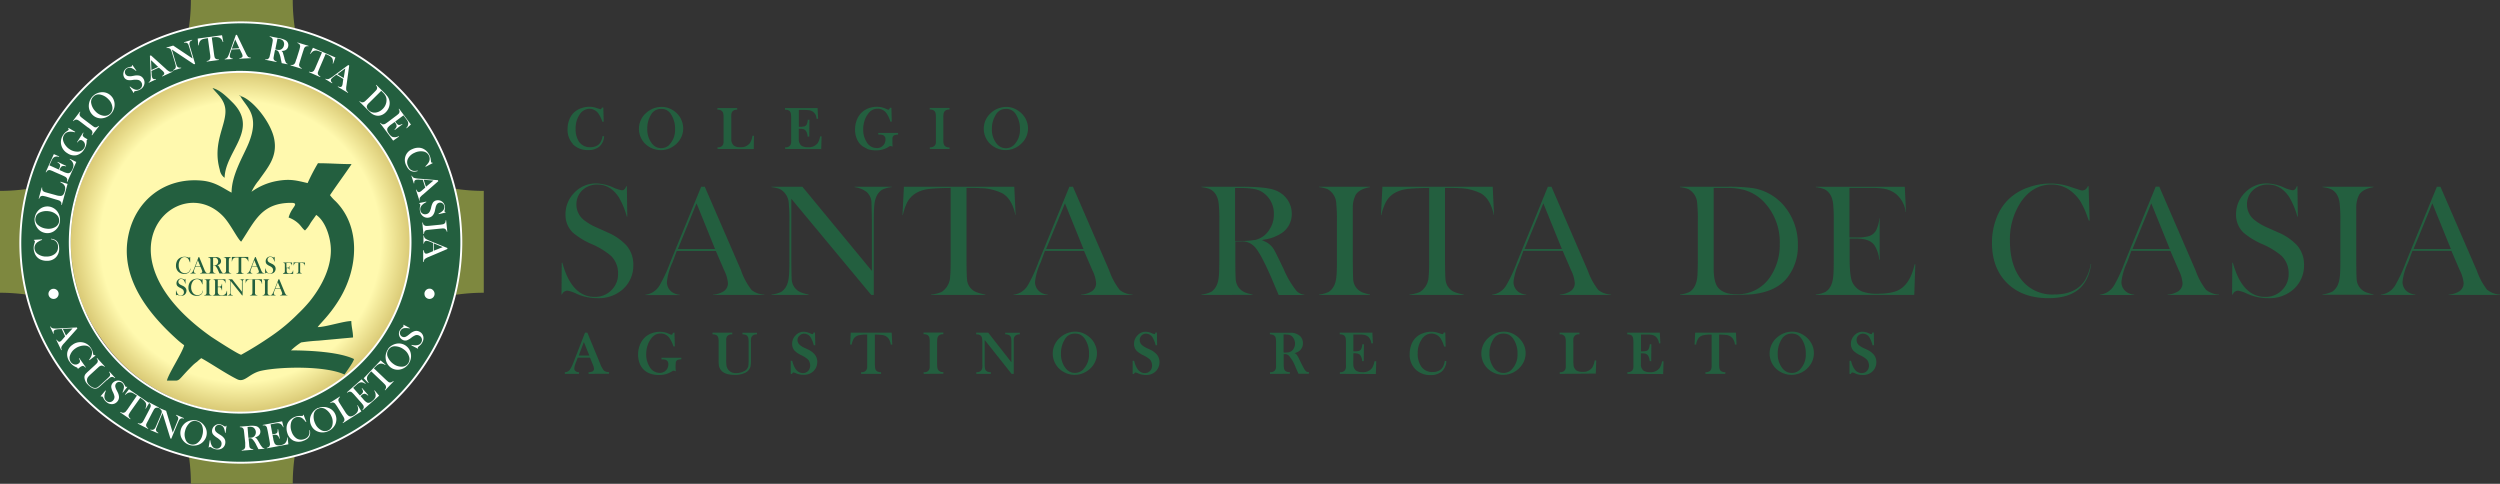 <svg xmlns="http://www.w3.org/2000/svg" xmlns:xlink="http://www.w3.org/1999/xlink" id="Capa_1" data-name="Capa 1" viewBox="0 0 742.96 143.77"><rect x="0" y="0" width="742.96" height="143.77" fill="#333333" stroke="none"/><defs><style>.cls-1{fill:#fff;}.cls-1,.cls-2,.cls-3,.cls-4,.cls-5{fill-rule:evenodd;}.cls-2{fill:#7e883f;}.cls-3{fill:url(#GradientFill_1);}.cls-4,.cls-5{fill:#235f3f;}.cls-4{stroke:#fff;stroke-miterlimit:22.93;stroke-width:0.57px;}</style><radialGradient id="GradientFill_1" cx="27.04" cy="-16.7" r="32.78" gradientTransform="translate(29.05 98.08) scale(1.57 1.57)" gradientUnits="userSpaceOnUse"><stop offset="0" stop-color="#fff9ae"></stop><stop offset="0.81" stop-color="#fff9ae"></stop><stop offset="0.98" stop-color="#daca76"></stop><stop offset="1" stop-color="#daca76"></stop></radialGradient></defs><path class="cls-1" d="M18.54,104l-1.48-3.12.14-.07c.33.56.67.75,1,.58a2.45,2.45,0,0,0,.62-.55l.86-1-1-2.19-.74.07a4.25,4.25,0,0,0-1.24.19.72.72,0,0,0-.44.59,1.18,1.18,0,0,0,.08.5l-.14.07-1-2.14.14-.07a1.19,1.19,0,0,0,.92.6,9.9,9.9,0,0,0,1.65,0l5.29-.3.14.29-3.91,4.49a4.14,4.14,0,0,0-.82,1.12,1.45,1.45,0,0,0,.1.88l-.14.07ZM10.47,71.18h0l2.36-.13v.16l-.24.1a5.15,5.15,0,0,0-1,.5,2.13,2.13,0,0,0-1,1.82,2.21,2.21,0,0,0,1.15,1.88,4.18,4.18,0,0,0,2.49.64,3.91,3.91,0,0,0,2.35-.73,2.49,2.49,0,0,0,.95-2.14,2.1,2.1,0,0,0-1-1.92A3.06,3.06,0,0,0,15.47,71l0-.17c1.56.14,2.37,1.07,2.42,2.77a3.73,3.73,0,0,1-1,2.8,3.6,3.6,0,0,1-2.57,1,4.36,4.36,0,0,1-1.62-.24,3.41,3.41,0,0,1-1.29-.78,3.49,3.49,0,0,1-.82-1.31,4.33,4.33,0,0,1-.29-1.41,3.82,3.82,0,0,1,.14-1.15q0-.14.21-.72a.47.47,0,0,0,0-.23c0-.1-.09-.19-.28-.27v-.16Zm.19-6.55h0a4,4,0,0,1,.47-1.4,4.15,4.15,0,0,1,1-1.16,3.51,3.51,0,0,1,2.73-.78,3.55,3.55,0,0,1,1.39.48,3.67,3.67,0,0,1,1.11,1A3.89,3.89,0,0,1,18,64.16a4.13,4.13,0,0,1,.1,1.56,4.31,4.31,0,0,1-.48,1.47,4,4,0,0,1-1,1.17,3.53,3.53,0,0,1-2.73.75,3.61,3.61,0,0,1-1.46-.52,3.51,3.51,0,0,1-1.11-1.06,4.15,4.15,0,0,1-.7-2.9Zm.2.16h0a2.08,2.08,0,0,0,.76,1.95,4.6,4.6,0,0,0,2.54,1.08,4,4,0,0,0,2.46-.4,2.28,2.28,0,0,0,.48-3.81,3.94,3.94,0,0,0-2.27-1,4.63,4.63,0,0,0-2.74.4,2.41,2.41,0,0,0-.9.79,2.36,2.36,0,0,0-.33,1Zm7.39-10.74h0l.05-.16,2.08.64-1.71,6.26-.15,0a2.21,2.21,0,0,0,0-.68,1.2,1.2,0,0,0-.81-.71c-.11,0-.43-.14-1-.29l-2.43-.67a8.8,8.8,0,0,0-1.08-.25,1,1,0,0,0-1,.27A2.22,2.22,0,0,0,12,59l-.15,0,.9-3.32.15,0a1.28,1.28,0,0,0,.21,1,1.71,1.71,0,0,0,.73.39l.79.22,2.37.65a4.33,4.33,0,0,0,1.49.23,1.13,1.13,0,0,0,.7-.42,2.51,2.51,0,0,0,.38-.88,2.89,2.89,0,0,0,.12-1.4,1.84,1.84,0,0,0-.77-1,4.8,4.8,0,0,0-.62-.37Zm-2-8.34-2.41,5.36.14.06a2.25,2.25,0,0,1,.36-.48,1,1,0,0,1,1-.11c.08,0,.43.16,1,.42l2.29,1c.52.23.82.38.92.44a1.22,1.22,0,0,1,.69.82,2.09,2.09,0,0,1-.12.67l.14.06L23,48.08l-1.9-.94-.07.15a2.3,2.3,0,0,1,1.11,1.58,3,3,0,0,1-.35,1.36,2.63,2.63,0,0,1-.52.81,1.07,1.07,0,0,1-.75.31,4.58,4.58,0,0,1-1.5-.49L18,50.39l.16-.35c.22-.48.48-.75.77-.82a1.94,1.94,0,0,1,1,.11l.07-.15L17.47,48l-.06.14a2.31,2.31,0,0,1,.64.51.72.72,0,0,1,.15.53A2.55,2.55,0,0,1,18,50l-.16.35L15,49l.56-1.25a4.67,4.67,0,0,1,.36-.66,1.59,1.59,0,0,1,.63-.58,1.81,1.81,0,0,1,1.3,0l.06-.14-1.65-.65Zm4.41-7.78h0l2,1.18-.08.14C21,38.85,20,39.1,19.38,40a2.12,2.12,0,0,0-.28,1.75,4.19,4.19,0,0,0,.83,1.57,4.76,4.76,0,0,0,1.14,1,4.1,4.1,0,0,0,2.25.68,2.2,2.2,0,0,0,1.95-1,1.68,1.68,0,0,0,.24-1.38,1.53,1.53,0,0,0-.7-.91.8.8,0,0,0-1,0,2.07,2.07,0,0,0-.45.54l-.14-.09L25,39.3l.14.09c-.23.42-.3.72-.19.92a2.32,2.32,0,0,0,.76.64l.64.36a1.07,1.07,0,0,0-.24.23.56.56,0,0,0-.06.3,4.14,4.14,0,0,1-.72,2.41A3.59,3.59,0,0,1,23,46a3.53,3.53,0,0,1-2.62-.59A3.88,3.88,0,0,1,18.56,43a3.73,3.73,0,0,1,.55-3,3.94,3.94,0,0,1,.71-.84c.13-.1.38-.28.75-.53a.41.41,0,0,0,.15-.14c.08-.11,0-.27-.11-.45l.07-.14Zm5.86-.1c.44.35.71.56.79.64a1.15,1.15,0,0,1,.48,1,1.81,1.81,0,0,1-.26.63l.13.1,2.07-2.74-.12-.09a2.33,2.33,0,0,1-.46.35.89.89,0,0,1-1-.06c-.14-.09-.45-.32-.93-.67L25.2,35.35l-.65-.5a1.7,1.7,0,0,1-.53-.64,1.24,1.24,0,0,1,.19-1l-.13-.09L22,35.83l.13.09a2.42,2.42,0,0,1,.46-.38,1,1,0,0,1,1,.13,6.82,6.82,0,0,1,.92.64l2,1.52ZM28,28.43h0a3.84,3.84,0,0,1,1.24-.8,4.26,4.26,0,0,1,1.49-.3,3.62,3.62,0,0,1,3.44,2.3,3.93,3.93,0,0,1,.26,1.47,4.08,4.08,0,0,1-.34,1.51,4.28,4.28,0,0,1-.88,1.29,4.22,4.22,0,0,1-1.29.86,3.77,3.77,0,0,1-1.49.32A3.53,3.53,0,0,1,27.81,34,3.77,3.77,0,0,1,27,32.68a3.6,3.6,0,0,1-.21-1.53A4.17,4.17,0,0,1,28,28.43Zm.07.26A2.1,2.1,0,0,1,30.12,28a4.54,4.54,0,0,1,2.41,1.37,3.88,3.88,0,0,1,1.17,2.2A2.28,2.28,0,0,1,31,34.3a4,4,0,0,1-2.19-1.19,4.72,4.72,0,0,1-1.34-2.41,2.09,2.09,0,0,1,.62-2ZM40,27.57h0l-1.2-1.84.14-.09c1.13,1,2.1,1.24,2.9.72a1.39,1.39,0,0,0,.65-1,1.33,1.33,0,0,0-.23-1,1.49,1.49,0,0,0-1-.68,5.27,5.27,0,0,0-1.44,0,4.53,4.53,0,0,1-1.47.06,1.67,1.67,0,0,1-1.07-.73,2.09,2.09,0,0,1,.57-2.89,3,3,0,0,1,1.06-.38,2,2,0,0,0,.55-.16c.09-.05.1-.17,0-.34l.14-.09L40.87,21l-.13.08a5.25,5.25,0,0,0-1.15-.77,1.51,1.51,0,0,0-1.53.07,1.28,1.28,0,0,0-.58.78,1.18,1.18,0,0,0,.17.95,1.21,1.21,0,0,0,1,.54,3.92,3.92,0,0,0,.76,0l.83-.15a3.73,3.73,0,0,1,1.58,0,1.91,1.91,0,0,1,1.08.82,2.08,2.08,0,0,1,.3,1.85,2.33,2.33,0,0,1-1,1.32,3.39,3.39,0,0,1-1.31.53,2.37,2.37,0,0,0-.57.15.33.33,0,0,0-.13.38l-.13.09Zm11.65-6.35h0l-3.14,1.45-.07-.14c.57-.33.76-.67.59-1a2.18,2.18,0,0,0-.54-.63l-1-.87-2.2,1,0,.74A4,4,0,0,0,45.54,23a.7.7,0,0,0,.58.45,1,1,0,0,0,.5-.08l.06.14-2.15,1-.06-.14a1.16,1.16,0,0,0,.61-.9,8.63,8.63,0,0,0,0-1.65l-.22-5.3.29-.14,4.44,4a4.29,4.29,0,0,0,1.12.85,1.51,1.51,0,0,0,.87-.1l.07.14ZM47.31,19.8h0l-2.11-2,.12,2.91,2-.92Zm10.2-2.51-5.73-3.84-2,.6,0,.15a2.82,2.82,0,0,1,.6,0,1,1,0,0,1,.76.71,10.26,10.26,0,0,1,.36,1.06l.73,2.41c.15.54.24.87.25,1a1.16,1.16,0,0,1-.16,1.06,2,2,0,0,1-.58.35l0,.15,2.43-.73,0-.15a3.07,3.07,0,0,1-.59,0,.89.89,0,0,1-.72-.61c-.06-.15-.18-.52-.36-1.09l-1.1-3.67L58,19l.26-.08L56.9,14.32a8.21,8.21,0,0,1-.26-1,1.16,1.16,0,0,1,.17-1.06,1.82,1.82,0,0,1,.57-.35l0-.15-2.43.73.05.15a1.61,1.61,0,0,1,.86.07.85.85,0,0,1,.45.52c.06.16.18.52.36,1.1l.88,2.94Zm8.82-6.84h0l.35,2-.15,0a2,2,0,0,0-1-1.29A3.28,3.28,0,0,0,64.11,11l-.81.09.63,4.62c.08.6.14,1,.18,1.14a.88.88,0,0,0,.67.7,3.24,3.24,0,0,0,.63.07l0,.16-3.61.48,0-.15a2.21,2.21,0,0,0,.69-.26,1.18,1.18,0,0,0,.38-1c0-.09,0-.42-.11-1l-.62-4.57c-.52.08-1,.16-1.28.24a1.66,1.66,0,0,0-1.24,1,3.13,3.13,0,0,0-.17.89l-.16,0-.16-2,7.2-1Zm8.6,6.75h0l-3.45.17v-.16c.64-.09,1-.33.93-.73a2,2,0,0,0-.27-.78l-.58-1.18-2.42.11-.23.71a4,4,0,0,0-.3,1.22.71.71,0,0,0,.37.63,1,1,0,0,0,.49.11v.16l-2.36.11v-.15a1.18,1.18,0,0,0,.91-.61,10,10,0,0,0,.62-1.53l1.77-5h.33l2.62,5.34a4.5,4.5,0,0,0,.72,1.2,1.52,1.52,0,0,0,.85.23v.16Zm-3.49-2.94h0l-1.22-2.64-1,2.74,2.2-.1ZM83.92,15h0a1.36,1.36,0,0,1,.49.61c0,.13.18.6.4,1.41a6,6,0,0,0,.54,1.56.73.73,0,0,0,.45.28l0,.16L84,18.67c0-.22-.13-.64-.26-1.27a6.83,6.83,0,0,0-.71-2.19,1.05,1.05,0,0,0-.67-.39l-.33-.06-.23,1.18c-.11.59-.18,1-.2,1.14A.87.87,0,0,0,82,18a2.28,2.28,0,0,0,.52.26l0,.15-3.37-.67,0-.15a1.85,1.85,0,0,0,.68,0,1.17,1.17,0,0,0,.64-.85q.06-.16.24-1l.48-2.47a10.79,10.79,0,0,0,.19-1.1,1.06,1.06,0,0,0-.34-1,2.27,2.27,0,0,0-.55-.24l0-.16,2.62.53a6.61,6.61,0,0,1,2.07.64,1.63,1.63,0,0,1,.72.85,1.58,1.58,0,0,1,.09.94,1.57,1.57,0,0,1-1.07,1.21,2.94,2.94,0,0,1-1,.13Zm-1.82-.41h0l.27.05a5.14,5.14,0,0,0,.91.12,1.4,1.4,0,0,0,1-.48,1.82,1.82,0,0,0,.42-.83,1.56,1.56,0,0,0-.44-1.53A2.58,2.58,0,0,0,83,11.43l-.29-.06-.64,3.22Zm6.34,2.87h0l.75-2.4A10.55,10.55,0,0,0,89.48,14a1,1,0,0,0-.24-1,2.88,2.88,0,0,0-.52-.3l0-.15,3.28,1,0,.15a1.34,1.34,0,0,0-1,.17,1.73,1.73,0,0,0-.41.72c0,.1-.12.36-.25.78l-.78,2.5c-.18.58-.28.95-.32,1.12a.88.88,0,0,0,.27.9,2.31,2.31,0,0,0,.49.32l0,.15-3.28-1,0-.15a2.07,2.07,0,0,0,.68,0,1.19,1.19,0,0,0,.73-.78q.08-.17.33-1ZM100,17h0l-.69,1.85-.15-.07a1.94,1.94,0,0,0-.17-1.6,3.17,3.17,0,0,0-1.17-.87c-.15-.08-.4-.18-.74-.33l-1.84,4.28c-.23.55-.37.91-.43,1.07a.89.89,0,0,0,.22,1,3,3,0,0,0,.5.38l-.07.15-3.34-1.45.06-.14a2.27,2.27,0,0,0,.73.13,1.18,1.18,0,0,0,.85-.69c0-.07.19-.38.43-.92L96,15.49q-.73-.3-1.23-.45a1.66,1.66,0,0,0-1.58.22,3.76,3.76,0,0,0-.6.68l-.14-.06.87-1.77L100,17Zm3.71,10.52.08-.14a1.43,1.43,0,0,1-.57-.67,4.19,4.19,0,0,1,.07-1.4l.81-5.89-.28-.17-4.26,3.15a9.54,9.54,0,0,1-1.38.92,1.16,1.16,0,0,1-1.09,0l-.08.13,2,1.23.09-.14a1,1,0,0,1-.34-.36.69.69,0,0,1,0-.73,3.65,3.65,0,0,1,.93-.85l.58-.46,2.08,1.26-.18,1.3a2.11,2.11,0,0,1-.22.81c-.2.34-.6.36-1.18.08l-.08.13,3,1.8Zm-1.25-4.4L100.59,22l2.34-1.72-.46,2.86Zm7.07,6.22h0l1.79-1.77a8.88,8.88,0,0,0,.76-.81,1,1,0,0,0,.27-1,2.19,2.19,0,0,0-.32-.51l.11-.11,2.14,2.15a12.62,12.62,0,0,1,1.19,1.34,3.38,3.38,0,0,1,.55,2.58,3.86,3.86,0,0,1-1.14,2.13,3,3,0,0,1-4.44.15c-.21-.18-.6-.55-1.14-1.1l-2.22-2.23.11-.11a2.12,2.12,0,0,0,.58.34,1.16,1.16,0,0,0,1-.35c.09-.06.34-.3.74-.69Zm4.09-2.4h0L110,30.52a1.94,1.94,0,0,0-.66,1.05,1.31,1.31,0,0,0,.49,1,2.42,2.42,0,0,0,2.27.77,3.57,3.57,0,0,0,1.92-1,3.66,3.66,0,0,0,1.19-2.66,2.77,2.77,0,0,0-.36-1.39,4.79,4.79,0,0,0-.71-.88l-.5-.5Zm8.81,10-3.51-4.71-.12.1a2.24,2.24,0,0,1,.24.54,1,1,0,0,1-.41,1,8.76,8.76,0,0,1-.87.69l-2,1.51c-.45.33-.73.52-.83.58a1.17,1.17,0,0,1-1.06.2,1.86,1.86,0,0,1-.53-.42l-.12.09,3.88,5.21,1.75-1.21-.11-.13a2.33,2.33,0,0,1-1.92.2,3.23,3.23,0,0,1-1-1,2.67,2.67,0,0,1-.46-.85,1.1,1.1,0,0,1,.1-.81,4.17,4.17,0,0,1,1.15-1.07l.92-.69.22.3a1.26,1.26,0,0,1,.35,1.08,2.08,2.08,0,0,1-.6.86l.09.13,2.28-1.68-.09-.12a2.47,2.47,0,0,1-.77.32.77.77,0,0,1-.53-.13,2.4,2.4,0,0,1-.54-.58L117.7,36l2.44-1.83.82,1.1a3.83,3.83,0,0,1,.41.63,1.57,1.57,0,0,1,.2.83,1.78,1.78,0,0,1-.58,1.16l.09.13,1.36-1.13Zm6.48,11.48h0l-2.1,1.09-.07-.15.18-.19a5.1,5.1,0,0,0,.73-.88,2.1,2.1,0,0,0,.16-2.06A2.25,2.25,0,0,0,126,45a4.31,4.31,0,0,0-2.54.44A4,4,0,0,0,121.62,47a2.46,2.46,0,0,0,0,2.34,2.11,2.11,0,0,0,1.66,1.37,3.45,3.45,0,0,0,1.12-.14l0,.16q-2.22.76-3.33-1.55a3.43,3.43,0,0,1,1.66-4.93,4.85,4.85,0,0,1,1.59-.44,3.42,3.42,0,0,1,1.48.19,3.51,3.51,0,0,1,1.29.87,4.1,4.1,0,0,1,.83,1.17,3.69,3.69,0,0,1,.35,1.11c0,.08,0,.33.1.74a.56.56,0,0,0,0,.23c.05.09.17.14.37.13l.07.14ZM125,59.57h0l-1-3.29.15-.05c.24.6.56.83.94.71a2.06,2.06,0,0,0,.69-.46l1-.86L126,53.3l-.74,0a4.17,4.17,0,0,0-1.26,0,.69.69,0,0,0-.51.53,1.06,1.06,0,0,0,0,.5l-.15,0-.72-2.26.15,0a1.16,1.16,0,0,0,.83.72,9.88,9.88,0,0,0,1.63.21l5.29.42.1.31-4.48,3.91a4.38,4.38,0,0,0-1,1,1.37,1.37,0,0,0,0,.89l-.15,0Zm1.94-4.13h0l2.23-1.86-2.9-.24.67,2.1Zm-2,4.84,0,.15a.33.33,0,0,1,.31.26,2.28,2.28,0,0,1-.08.59,3.35,3.35,0,0,0,0,1.41,2.45,2.45,0,0,0,.83,1.46,2.14,2.14,0,0,0,1.83.42,1.93,1.93,0,0,0,1.17-.71,3.51,3.51,0,0,0,.6-1.45l.18-.82a3.4,3.4,0,0,1,.25-.72,1.24,1.24,0,0,1,.87-.71,1.2,1.2,0,0,1,1,.2,1.27,1.27,0,0,1,.5.83,1.53,1.53,0,0,1-.51,1.45,5.58,5.58,0,0,1-1.15.77l0,.15,2.07-.46,0-.16c-.18,0-.28-.06-.3-.16a1.8,1.8,0,0,1,.06-.57,2.94,2.94,0,0,0,0-1.13,2.07,2.07,0,0,0-2.47-1.61,1.63,1.63,0,0,0-1.07.71,4.82,4.82,0,0,0-.5,1.39,4.91,4.91,0,0,1-.49,1.36,1.5,1.5,0,0,1-1,.64,1.35,1.35,0,0,1-1-.14,1.39,1.39,0,0,1-.71-1q-.3-1.41,1.74-2.43l0-.16-2.15.43ZM128.25,67h0l2.5-.25a9.37,9.37,0,0,0,1.1-.15,1,1,0,0,0,.85-.61,2.12,2.12,0,0,0,.07-.6h.16l.34,3.42h-.16a1.24,1.24,0,0,0-.55-.87,1.56,1.56,0,0,0-.83-.1l-.81.07-2.61.26c-.6.07-1,.11-1.14.14a.9.9,0,0,0-.74.6,2.62,2.62,0,0,0-.09.58l-.16,0-.34-3.42.16,0a2,2,0,0,0,.23.64,1.16,1.16,0,0,0,1,.36,7.84,7.84,0,0,0,1-.07ZM126.1,77.77h0l0-3.46h.15c.06.65.28,1,.68,1a2.16,2.16,0,0,0,.8-.23l1.21-.51V72.11l-.69-.26a3.84,3.84,0,0,0-1.21-.37.74.74,0,0,0-.65.34,1.29,1.29,0,0,0-.14.49h-.16l0-2.36h.16a1.14,1.14,0,0,0,.56.94,10,10,0,0,0,1.49.7l4.89,2v.33l-5.47,2.33a4.85,4.85,0,0,0-1.23.66,1.45,1.45,0,0,0-.28.84Zm3.12-3.33h0l2.7-1.08-2.68-1.12,0,2.2ZM17.08,86h0a1.43,1.43,0,0,1,.64,1,1.4,1.4,0,0,1-.23,1.12,1.43,1.43,0,0,1-1,.64,1.51,1.51,0,0,1-1.77-1.19A1.5,1.5,0,0,1,15,86.4a1.47,1.47,0,0,1,1-.64,1.41,1.41,0,0,1,1.13.23Zm111.74,0h0a1.45,1.45,0,0,1,.63,1,1.4,1.4,0,0,1-.23,1.12,1.43,1.43,0,0,1-1,.64,1.51,1.51,0,1,1,.56-2.73ZM19.91,99.65h0l2-2.14L19,97.67l.95,2Zm8.75,5.9-.09-.12c-.23.07-.39,0-.46-.06a.41.41,0,0,1-.08-.19c-.09-.45-.16-.74-.21-.9a3.48,3.48,0,0,0-.51-1,3.67,3.67,0,0,0-2.55-1.65,3.88,3.88,0,0,0-2.94.78,3.55,3.55,0,0,0-1.54,2.21,3.62,3.62,0,0,0,.76,2.86,4.24,4.24,0,0,0,2,1.57.78.78,0,0,1,.26.16,1.26,1.26,0,0,1,.11.32c.32-.26.51-.41.59-.46a2.19,2.19,0,0,1,.87-.46c.22,0,.49.15.79.52l.12-.09-1.95-2.73-.12.08a2.63,2.63,0,0,1,.32.63.81.81,0,0,1-.4.89,1.57,1.57,0,0,1-1.1.31,1.72,1.72,0,0,1-1.19-.75,2.2,2.2,0,0,1-.18-2.18,4,4,0,0,1,1.49-1.83,4.81,4.81,0,0,1,1.34-.67,4.17,4.17,0,0,1,1.76-.19,2.14,2.14,0,0,1,1.52.93c.62.88.45,2-.51,3.26l.1.14,1.84-1.41Zm3.44,7.31h0l-1.94,1.76a3.92,3.92,0,0,1-.79.61,1.73,1.73,0,0,1-1.55,0,4.22,4.22,0,0,1-1.36-1,3.13,3.13,0,0,1-1-2.3,1.58,1.58,0,0,1,.4-.93,5.19,5.19,0,0,1,.59-.59l1.84-1.69a10.11,10.11,0,0,0,.8-.78,1,1,0,0,0,.3-1,2.69,2.69,0,0,0-.29-.52l.11-.1,2.32,2.53-.12.11a1.28,1.28,0,0,0-1-.37,1.69,1.69,0,0,0-.72.41l-.61.55-1.81,1.66a7.17,7.17,0,0,0-.69.69A1.72,1.72,0,0,0,26.2,113a2,2,0,0,0,.57,1.13,3.39,3.39,0,0,0,1.17.83,1.48,1.48,0,0,0,1.35,0,8.19,8.19,0,0,0,1-.82l1.7-1.54.83-.8a.91.91,0,0,0,.23-.92,2.37,2.37,0,0,0-.27-.52l.11-.11,1.71,1.87-.11.1a1.8,1.8,0,0,0-.57-.36,1.15,1.15,0,0,0-1,.3c-.1.07-.36.29-.77.67Zm-1.84,4.83.12.1a.31.31,0,0,1,.4,0,1.79,1.79,0,0,1,.31.5,3.35,3.35,0,0,0,.88,1.1,2.44,2.44,0,0,0,1.56.62,2.12,2.12,0,0,0,1.69-.82,1.94,1.94,0,0,0,.48-1.28,3.57,3.57,0,0,0-.44-1.51l-.38-.75a3.47,3.47,0,0,1-.26-.72,1.23,1.23,0,0,1,.24-1.1,1.18,1.18,0,0,1,.86-.43,1.33,1.33,0,0,1,.91.33,1.53,1.53,0,0,1,.51,1.45,5.1,5.1,0,0,1-.42,1.31l.13.1L38.16,115l-.12-.1c-.15.11-.26.13-.34.06a2,2,0,0,1-.3-.48,3,3,0,0,0-.68-.9,2.06,2.06,0,0,0-2.93.28A1.66,1.66,0,0,0,33.4,115a4.65,4.65,0,0,0,.47,1.4,4.69,4.69,0,0,1,.47,1.36,1.47,1.47,0,0,1-.37,1.12,1.38,1.38,0,0,1-.85.51,1.4,1.4,0,0,1-1.17-.34c-.74-.61-.79-1.6-.16-3l-.12-.11-1.41,1.69Zm14.4,2h0l-1,1.68-.13-.08a2,2,0,0,0,.14-1.61,3.28,3.28,0,0,0-1-1.08c-.13-.11-.36-.26-.66-.47l-2.64,3.83c-.34.5-.54.83-.63,1a.88.88,0,0,0,0,1,2.75,2.75,0,0,0,.42.48l-.09.13-3-2.07.08-.13a2.45,2.45,0,0,0,.69.27,1.12,1.12,0,0,0,1-.51,7.15,7.15,0,0,0,.6-.81L41,117.42a12.51,12.51,0,0,0-1.11-.69,1.65,1.65,0,0,0-1.6-.09,3.63,3.63,0,0,0-.72.55l-.13-.1,1.2-1.57,6,4.12Zm-1.34,4.64c-.26.49-.43.78-.49.88a1.18,1.18,0,0,1-.86.64,2,2,0,0,1-.66-.15l-.08.13,3.05,1.59.07-.14a2,2,0,0,1-.42-.39.86.86,0,0,1-.11-.94c.07-.16.24-.5.51-1l1.21-2.32.39-.73a1.75,1.75,0,0,1,.53-.63,1.28,1.28,0,0,1,1,0l.07-.14-3-1.58-.07.14a2,2,0,0,1,.46.38A1,1,0,0,1,45,121a9.43,9.43,0,0,1-.47,1l-1.17,2.24Zm8.32,4.23h0l1.17-2.83c.23-.56.36-.91.42-1.07a.9.9,0,0,0,0-.69,1.66,1.66,0,0,0-.63-.6l.07-.14,2.34,1-.07.14a1.9,1.9,0,0,0-.67-.09,1.14,1.14,0,0,0-.8.71c-.06.1-.19.41-.42.92l-1.84,4.46-.26-.11-2.33-7.55-1.47,3.54c-.23.56-.36.91-.42,1.07a.9.9,0,0,0,.18.93,2.84,2.84,0,0,0,.46.36l-.05.14-2.34-1,.06-.14a1.9,1.9,0,0,0,.67.09,1.19,1.19,0,0,0,.8-.71q.09-.15.42-.93l1-2.32a9,9,0,0,0,.39-1,1.05,1.05,0,0,0-.14-1,2.6,2.6,0,0,0-.5-.34l.07-.15,1.93.81,2,6.58ZM59,124.89a4.13,4.13,0,0,0-3,.33,3.56,3.56,0,0,0-1.21,1,3.66,3.66,0,0,0-.69,1.38,3.5,3.5,0,0,0,.4,2.81,4,4,0,0,0,1,1.11,4,4,0,0,0,3,.76,3.78,3.78,0,0,0,2.6-1.45,3.58,3.58,0,0,0,.65-1.31,3.49,3.49,0,0,0-.44-2.82,3.88,3.88,0,0,0-1-1.12,3.72,3.72,0,0,0-1.32-.66Zm-.19.18a2.51,2.51,0,0,1,1,.46,2.46,2.46,0,0,1,.66,1,4.56,4.56,0,0,1,.05,2.77,3.87,3.87,0,0,1-1.29,2.12A2.25,2.25,0,0,1,57,132a2.29,2.29,0,0,1-1.6-1.5,4,4,0,0,1-.09-2.49,4.61,4.61,0,0,1,1.39-2.38,2.12,2.12,0,0,1,2-.51Zm3.55,7.84h0l.35-2.16.16,0c.16,1.51.72,2.34,1.67,2.48a1.48,1.48,0,0,0,1.18-.32,1.39,1.39,0,0,0,.47-.87,1.5,1.5,0,0,0-.26-1.16,5.34,5.34,0,0,0-1.11-.92,4.8,4.8,0,0,1-1.12-.95,1.63,1.63,0,0,1-.3-1.25,2,2,0,0,1,.78-1.35,2,2,0,0,1,1.58-.41,2.91,2.91,0,0,1,1,.43,1.78,1.78,0,0,0,.51.25c.1,0,.18-.06.25-.23l.17,0-.29,2.09-.15,0a6.08,6.08,0,0,0-.32-1.35,1.51,1.51,0,0,0-1.18-1,1.3,1.3,0,0,0-1,.18,1.22,1.22,0,0,0-.15,1.88,3.44,3.44,0,0,0,.59.48l.72.45a3.67,3.67,0,0,1,1.15,1.08,2,2,0,0,1,.26,1.33,2.12,2.12,0,0,1-1,1.57,2.41,2.41,0,0,1-1.66.28,3.25,3.25,0,0,1-1.32-.49,2.77,2.77,0,0,0-.53-.28.34.34,0,0,0-.35.2l-.16,0Zm13.72-3h0a1.27,1.27,0,0,1,.64.46c.08.1.34.52.77,1.25a5.36,5.36,0,0,0,1,1.34.7.7,0,0,0,.5.16v.16l-1.76.13c-.11-.2-.3-.59-.6-1.15a6.64,6.64,0,0,0-1.28-1.92,1.07,1.07,0,0,0-.75-.19l-.32,0,.09,1.2c0,.6.08,1,.11,1.15a.89.89,0,0,0,.59.74,2.3,2.3,0,0,0,.57.11v.16l-3.42.27v-.16a2.08,2.08,0,0,0,.64-.22,1.18,1.18,0,0,0,.39-1c0-.11,0-.45,0-1l-.2-2.51q-.09-1-.12-1.11a1,1,0,0,0-.6-.86,2.47,2.47,0,0,0-.6-.08v-.16l2.67-.21a6.9,6.9,0,0,1,2.17.06,1.7,1.7,0,0,1,.92.62,1.62,1.62,0,0,1,.34.89,1.56,1.56,0,0,1-.7,1.44,2.73,2.73,0,0,1-.95.41Zm-1.86.1h0l.28,0a4.38,4.38,0,0,0,.9-.13,1.39,1.39,0,0,0,.85-.74,1.74,1.74,0,0,0-.66-2.27,2.58,2.58,0,0,0-1.34-.13l-.29,0,.26,3.28Zm10-4.89-5.77,1.07,0,.15a2.5,2.5,0,0,1,.6,0,1,1,0,0,1,.69.79c0,.08.11.44.24,1.09l.45,2.47c.1.56.15.89.16,1a1.18,1.18,0,0,1-.28,1,1.7,1.7,0,0,1-.62.29l0,.16L86.13,132,85.81,130l-.16,0a2.34,2.34,0,0,1-.67,1.81,2.86,2.86,0,0,1-1.31.49,2.75,2.75,0,0,1-1,0,1.15,1.15,0,0,1-.68-.45,4.77,4.77,0,0,1-.45-1.51l-.21-1.13.37-.07a1.32,1.32,0,0,1,1.12.17,1.85,1.85,0,0,1,.5.92l.17,0-.5-2.78-.16,0a2.21,2.21,0,0,1,0,.82.68.68,0,0,1-.34.42,2.68,2.68,0,0,1-.77.24l-.38.07-.55-3,1.34-.25a4.8,4.8,0,0,1,.75-.08,1.52,1.52,0,0,1,.83.19,1.74,1.74,0,0,1,.79,1l.15,0-.41-1.72Zm6.34-2h0l.86,2.2-.16,0-.17-.19a6.26,6.26,0,0,0-.79-.84,2.13,2.13,0,0,0-2-.37,2.24,2.24,0,0,0-1.44,1.67,4.36,4.36,0,0,0,.15,2.56,4,4,0,0,0,1.42,2,2.48,2.48,0,0,0,2.33.25A2.1,2.1,0,0,0,92.25,129a3.3,3.3,0,0,0,0-1.13l.16,0c.35,1.53-.29,2.58-1.9,3.15a3.43,3.43,0,0,1-4.72-2.2,4.54,4.54,0,0,1-.26-1.62,3.27,3.27,0,0,1,.35-1.45,3.37,3.37,0,0,1,1-1.19,4.18,4.18,0,0,1,1.25-.7,4.27,4.27,0,0,1,1.14-.23H90a.8.8,0,0,0,.23,0c.1,0,.16-.15.17-.35l.15,0Zm4.36-2a4,4,0,0,0-2.1,2.13,3.35,3.35,0,0,0-.32,1.5,3.72,3.72,0,0,0,.32,1.51,3.53,3.53,0,0,0,2.08,1.93,3.93,3.93,0,0,0,1.5.22,4.11,4.11,0,0,0,2.78-1.28,3.78,3.78,0,0,0,.84-1.29,3.69,3.69,0,0,0,.27-1.47A3.6,3.6,0,0,0,100,123a3.53,3.53,0,0,0-2.11-1.91,4,4,0,0,0-1.51-.24,3.7,3.7,0,0,0-1.43.33Zm0,.26a2.38,2.38,0,0,1,1-.25,2.22,2.22,0,0,1,1.14.35,4.55,4.55,0,0,1,1.78,2.12,4,4,0,0,1,.34,2.46,2.28,2.28,0,0,1-3.5,1.59A4,4,0,0,1,94,125.81a4.61,4.61,0,0,1-.42-2.73,2.09,2.09,0,0,1,1.27-1.67Zm11.58-1h0l.15-.09,1.11,1.87-5.48,3.49-.09-.13a2,2,0,0,0,.47-.49,1.21,1.21,0,0,0-.13-1.07q-.07-.15-.51-.87L100.63,121A10.75,10.75,0,0,0,100,120a1,1,0,0,0-.93-.48,2.41,2.41,0,0,0-.56.2l-.08-.13,2.89-1.84.08.13a1.34,1.34,0,0,0-.53.89,1.8,1.8,0,0,0,.28.78l.44.69,1.32,2.07a3.63,3.63,0,0,0,1,1.17,1,1,0,0,0,.79.16,2.58,2.58,0,0,0,.87-.38,3,3,0,0,0,1-1,1.88,1.88,0,0,0,.13-1.28,5.17,5.17,0,0,0-.22-.69Zm1.36-7.78-4.41,3.89.11.12a2.66,2.66,0,0,1,.52-.29,1,1,0,0,1,1,.33,7.66,7.66,0,0,1,.77.8l1.67,1.89a9.93,9.93,0,0,1,.64.78,1.15,1.15,0,0,1,.29,1,1.7,1.7,0,0,1-.37.57l.1.11,4.86-4.3-1.34-1.63-.13.11a2.26,2.26,0,0,1,.36,1.89A2.94,2.94,0,0,1,111,119a2.7,2.7,0,0,1-.81.52,1,1,0,0,1-.81,0,4.29,4.29,0,0,1-1.17-1.06l-.76-.86.28-.25a1.34,1.34,0,0,1,1-.44,2.12,2.12,0,0,1,.91.54l.12-.11L108,115.17l-.12.11a2.13,2.13,0,0,1,.38.73.73.73,0,0,1-.07.54,2.58,2.58,0,0,1-.54.59l-.29.26-2-2.29,1-.91a4.21,4.21,0,0,1,.59-.46,1.68,1.68,0,0,1,.82-.26A1.84,1.84,0,0,1,109,114l.11-.1-1.23-1.27Zm5.59-5.62h0l1.5,1.29-.11.11a2,2,0,0,0-1.57-.39,3.37,3.37,0,0,0-1.22.79l-.57.58,3.38,3.21c.44.41.72.67.86.77a.86.86,0,0,0,1,.13,2.69,2.69,0,0,0,.53-.34l.12.11-2.51,2.64-.11-.11a2.15,2.15,0,0,0,.36-.63,1.12,1.12,0,0,0-.34-1c0-.07-.29-.31-.71-.72l-3.34-3.17a13,13,0,0,0-.85,1,1.64,1.64,0,0,0-.34,1.56,3.33,3.33,0,0,0,.43.8l-.11.12-1.37-1.44,5-5.26Zm2.29-3.39a4.15,4.15,0,0,0-.76,2.89,3.67,3.67,0,0,0,4.28,3.25,4.07,4.07,0,0,0,1.41-.57,4,4,0,0,0,1.12-1.07,4,4,0,0,0,.65-1.42,3.85,3.85,0,0,0,.08-1.54,3.68,3.68,0,0,0-.5-1.4,3.56,3.56,0,0,0-3.78-1.69,4.19,4.19,0,0,0-1.42.55,3.72,3.72,0,0,0-1.08,1Zm.1.24h0a2.14,2.14,0,0,0-.26,2.09,4.59,4.59,0,0,0,1.73,2.15,4,4,0,0,0,2.36.8,2.28,2.28,0,0,0,2.23-3.12,4,4,0,0,0-1.52-2,4.52,4.52,0,0,0-2.61-.94,2.28,2.28,0,0,0-1.16.26,2.5,2.5,0,0,0-.77.73Zm8.72-.3h0l-1.94-1,.07-.15c1.49.34,2.45.08,2.9-.77a1.38,1.38,0,0,0,.07-1.22,1.36,1.36,0,0,0-.66-.72,1.46,1.46,0,0,0-1.18-.14,5.42,5.42,0,0,0-1.24.75,4.35,4.35,0,0,1-1.26.75,1.6,1.6,0,0,1-1.28-.12,2.07,2.07,0,0,1-.89-2.81,3,3,0,0,1,.74-.85,1.85,1.85,0,0,0,.41-.4c0-.09,0-.19-.13-.31l.07-.15,1.89,1-.07.14a4.77,4.77,0,0,0-1.38-.13,1.52,1.52,0,0,0-1.31.79,1.28,1.28,0,0,0-.13,1,1.19,1.19,0,0,0,.61.76,1.21,1.21,0,0,0,1.11,0,3,3,0,0,0,.65-.41l.66-.52a3.72,3.72,0,0,1,1.39-.74,1.94,1.94,0,0,1,1.35.19,2.13,2.13,0,0,1,1.15,1.49,2.42,2.42,0,0,1-.28,1.65,3.17,3.17,0,0,1-.89,1.09,1.85,1.85,0,0,0-.43.41.33.33,0,0,0,.07.4Z"></path><path class="cls-2" d="M56.73,0A56.74,56.74,0,0,1,0,56.73V87a56.74,56.74,0,0,1,56.73,56.73H87A56.74,56.74,0,0,1,143.77,87V56.73A56.74,56.74,0,0,1,87,0Z"></path><path class="cls-3" d="M71.49,21.24a50.37,50.37,0,0,1,40.4,20.37c.24.33.48.65.71,1s.47.67.7,1h0l.67,1c.22.34.43.69.64,1s.42.7.62,1.05l.6,1.07.57,1.08c.18.37.37.73.54,1.1s.36.74.52,1.11.34.75.49,1.13.32.76.47,1.14.3.77.44,1.16.28.78.41,1.17.26.79.39,1.18.24.79.35,1.19.23.81.33,1.21.2.81.29,1.22h0c.1.4.19.81.28,1.23s.16.82.23,1.23.14.83.21,1.26.12.83.17,1.25.11.85.15,1.27.08.85.11,1.28.06.86.08,1.29,0,.86.06,1.29,0,.87,0,1.3a50.38,50.38,0,0,1-90.84,30.26l-.72-1-.69-1c-.23-.33-.45-.67-.67-1l-.64-1-.63-1c-.2-.35-.4-.71-.59-1.07s-.39-.72-.57-1.08-.37-.73-.55-1.1-.35-.74-.52-1.12-.33-.74-.49-1.12-.32-.76-.47-1.14-.29-.77-.43-1.16-.28-.78-.42-1.17-.26-.78-.38-1.18L23,85.7c-.11-.4-.22-.81-.32-1.21s-.2-.81-.3-1.22-.18-.81-.27-1.23-.16-.82-.23-1.24-.15-.82-.21-1.25-.12-.83-.18-1.25L21.3,77c0-.43-.07-.85-.11-1.28s-.06-.86-.08-1.29,0-.86-.05-1.29,0-.87,0-1.31A50.63,50.63,0,0,1,71.49,21.24Z"></path><path class="cls-4" d="M9.61,93.37c-11.75-34,6.5-71.34,40.63-83.12s71.53,6.33,83.27,40.32A65.54,65.54,0,0,1,9.61,93.37Zm62-72A50.63,50.63,0,1,0,122,72,50.63,50.63,0,0,0,71.56,21.35Z"></path><path class="cls-1" d="M18.22,104.1,16.73,101l.14-.07c.33.56.67.75,1,.58a2.29,2.29,0,0,0,.62-.55l.86-1-1-2.19-.74.06a4.14,4.14,0,0,0-1.24.2.72.72,0,0,0-.44.59,1.08,1.08,0,0,0,.09.5l-.15.06-1-2.13L15,97a1.15,1.15,0,0,0,.91.6,9.18,9.18,0,0,0,1.65,0l5.29-.29.14.29L19.07,102a4.38,4.38,0,0,0-.82,1.12,1.4,1.4,0,0,0,.11.88l-.14.07ZM10.14,71.27h0l2.36-.14v.17l-.25.09a6,6,0,0,0-1,.51,2.12,2.12,0,0,0-1,1.82A2.26,2.26,0,0,0,11.4,75.6a4.18,4.18,0,0,0,2.49.64,3.89,3.89,0,0,0,2.35-.73,2.46,2.46,0,0,0,1-2.14,2.1,2.1,0,0,0-1-1.92,3.27,3.27,0,0,0-1.08-.34l0-.16c1.56.14,2.37,1.06,2.42,2.77a3.61,3.61,0,0,1-1,2.79,3.56,3.56,0,0,1-2.57,1,4.36,4.36,0,0,1-1.62-.24,3.29,3.29,0,0,1-2.11-2.09A4.33,4.33,0,0,1,10,73.8a4.16,4.16,0,0,1,.14-1.15l.22-.73a.56.56,0,0,0,0-.22c0-.1-.09-.2-.28-.27v-.16Zm.19-6.56h0a3.78,3.78,0,0,1,.48-1.39,4,4,0,0,1,1-1.16,3.59,3.59,0,0,1,4.12-.3,3.7,3.7,0,0,1,1.12,1,4.17,4.17,0,0,1,.75,3,3.91,3.91,0,0,1-.48,1.47,3.73,3.73,0,0,1-1,1.17,3.51,3.51,0,0,1-2.73.75,3.71,3.71,0,0,1-1.46-.52A3.54,3.54,0,0,1,11,67.61a4.12,4.12,0,0,1-.7-2.9Zm.2.16h0a2.14,2.14,0,0,0,.76,2,4.6,4.6,0,0,0,2.54,1.08,4,4,0,0,0,2.46-.41,2.25,2.25,0,0,0,1.28-1.76,2.28,2.28,0,0,0-.79-2,4.06,4.06,0,0,0-2.27-1,4.63,4.63,0,0,0-2.74.4,2.32,2.32,0,0,0-.9.78,2.56,2.56,0,0,0-.34,1Zm7.39-10.73h0L18,54l2.08.65-1.71,6.26-.15,0a1.87,1.87,0,0,0,0-.67,1.18,1.18,0,0,0-.81-.71c-.1-.05-.43-.14-1-.3L14,58.5a8,8,0,0,0-1.08-.25,1,1,0,0,0-1,.26,2.58,2.58,0,0,0-.28.54l-.15,0,.9-3.31.16,0a1.28,1.28,0,0,0,.2,1,1.8,1.8,0,0,0,.74.39l.78.22,2.37.65a4.24,4.24,0,0,0,1.49.22,1,1,0,0,0,.7-.42,2.37,2.37,0,0,0,.38-.87,2.77,2.77,0,0,0,.12-1.4,1.82,1.82,0,0,0-.76-1,5,5,0,0,0-.63-.37ZM16,45.8l-2.42,5.36.14.06a2.65,2.65,0,0,1,.36-.48,1,1,0,0,1,1-.11,7.31,7.31,0,0,1,1,.42l2.3,1c.51.23.81.38.91.44a1.2,1.2,0,0,1,.69.82,2.09,2.09,0,0,1-.12.67l.15.06,2.66-5.91-1.89-.94-.07.15A2.31,2.31,0,0,1,21.83,49a3,3,0,0,1-.34,1.36,2.63,2.63,0,0,1-.53.81,1.09,1.09,0,0,1-.75.31,4.58,4.58,0,0,1-1.5-.49l-1.05-.47.16-.35c.22-.48.48-.76.78-.82a1.91,1.91,0,0,1,1,.11l.07-.15L17.14,48.1l-.06.14a2.15,2.15,0,0,1,.64.51.77.77,0,0,1,.16.52,3.06,3.06,0,0,1-.25.76l-.16.36-2.79-1.26.57-1.25a4.49,4.49,0,0,1,.35-.67,1.71,1.71,0,0,1,.63-.57,1.76,1.76,0,0,1,1.3,0l.06-.15L16,45.8ZM20.36,38h0l2,1.18-.08.14c-1.57-.4-2.64-.15-3.22.76a2.12,2.12,0,0,0-.28,1.75,4.11,4.11,0,0,0,.84,1.56,4.36,4.36,0,0,0,1.13,1,4.13,4.13,0,0,0,2.26.68,2.21,2.21,0,0,0,1.95-1,1.69,1.69,0,0,0,.24-1.37,1.57,1.57,0,0,0-.7-.91.81.81,0,0,0-1,0,2.25,2.25,0,0,0-.46.54l-.14-.08,1.8-2.84.13.08c-.23.43-.29.73-.19.93a2.33,2.33,0,0,0,.76.63l.64.37a.88.88,0,0,0-.24.23.56.56,0,0,0-.05.3,4.3,4.3,0,0,1-.72,2.41,3.63,3.63,0,0,1-2.36,1.78,3.54,3.54,0,0,1-2.62-.59,3.91,3.91,0,0,1-1.84-2.43,3.73,3.73,0,0,1,.55-3,4,4,0,0,1,.72-.84c.12-.1.37-.28.75-.53a.54.54,0,0,0,.15-.15c.07-.1,0-.26-.12-.45l.08-.13Zm5.85-.1c.44.34.71.56.79.64a1.15,1.15,0,0,1,.48.95,1.63,1.63,0,0,1-.26.63l.13.09,2.08-2.73-.13-.09a2.33,2.33,0,0,1-.46.35.89.89,0,0,1-.95-.06c-.14-.09-.45-.32-.93-.68l-2.09-1.58-.64-.51a1.65,1.65,0,0,1-.54-.63,1.28,1.28,0,0,1,.19-1l-.13-.09-2.07,2.73.12.09a2.42,2.42,0,0,1,.46-.38,1.06,1.06,0,0,1,1,.12c.08,0,.38.25.91.64l2,1.53Zm1.45-9.4h0a3.84,3.84,0,0,1,1.24-.8,4.3,4.3,0,0,1,1.49-.3A3.51,3.51,0,0,1,33,28.49a3.4,3.4,0,0,1,.8,1.23,3.71,3.71,0,0,1,.26,1.47,3.81,3.81,0,0,1-.34,1.5,4,4,0,0,1-2.17,2.16,4.1,4.1,0,0,1-1.48.32,3.55,3.55,0,0,1-2.62-1.09,3.7,3.7,0,0,1-1.05-2.84,4.17,4.17,0,0,1,1.23-2.72Zm.07.26a2.31,2.31,0,0,1,.88-.59,2.24,2.24,0,0,1,1.19-.06,4.55,4.55,0,0,1,2.4,1.37,3.88,3.88,0,0,1,1.17,2.19,2.28,2.28,0,0,1-2.73,2.7,4,4,0,0,1-2.19-1.19,4.66,4.66,0,0,1-1.33-2.41,2.08,2.08,0,0,1,.61-2Zm12-1.12h0l-1.21-1.84.14-.09c1.14,1,2.1,1.24,2.9.71a1.37,1.37,0,0,0,.66-1,1.39,1.39,0,0,0-.24-1,1.44,1.44,0,0,0-1-.68,4.89,4.89,0,0,0-1.44,0,4.53,4.53,0,0,1-1.47.06A1.67,1.67,0,0,1,37,23.16a2.08,2.08,0,0,1,.58-2.89,2.87,2.87,0,0,1,1.06-.39,2.4,2.4,0,0,0,.55-.15c.08-.06.09-.17,0-.34l.14-.09L40.54,21l-.13.08a5.5,5.5,0,0,0-1.14-.77,1.53,1.53,0,0,0-1.54.07,1.28,1.28,0,0,0-.58.78,1.2,1.2,0,0,0,1.15,1.48,3.33,3.33,0,0,0,.77,0l.82-.15a3.72,3.72,0,0,1,1.58,0,2,2,0,0,1,1.09.82,2.08,2.08,0,0,1,.29,1.85,2.33,2.33,0,0,1-1,1.32,3.35,3.35,0,0,1-1.3.53,3.63,3.63,0,0,0-.58.14.35.35,0,0,0-.12.39l-.13.09Zm11.64-6.35h0l-3.14,1.44-.07-.14c.57-.32.76-.66.6-1a2.45,2.45,0,0,0-.55-.63l-1-.87-2.2,1,.06.74a3.81,3.81,0,0,0,.17,1.24.72.72,0,0,0,.58.45,1.16,1.16,0,0,0,.5-.08l.07.14-2.16,1-.06-.14a1.16,1.16,0,0,0,.61-.9,9.27,9.27,0,0,0,0-1.65l-.23-5.3.3-.14,4.43,4a4.35,4.35,0,0,0,1.12.84,1.39,1.39,0,0,0,.88-.1l.06.15ZM47,19.88h0l-2.11-2L45,20.8l2-.92Zm10.2-2.51-5.73-3.83-2,.6.05.15a2.82,2.82,0,0,1,.6,0,1,1,0,0,1,.76.71A8.08,8.08,0,0,1,51.21,16l.73,2.41c.15.54.24.86.26,1A1.19,1.19,0,0,1,52,20.47a2,2,0,0,1-.58.35l0,.15,2.42-.73,0-.15a2.45,2.45,0,0,1-.6,0,.87.87,0,0,1-.72-.6c-.06-.15-.18-.52-.36-1.09l-1.09-3.68,6.59,4.38L58,19l-1.38-4.62c-.16-.54-.24-.87-.26-1a1.16,1.16,0,0,1,.17-1.06,2,2,0,0,1,.57-.35l0-.15-2.42.73,0,.15a1.61,1.61,0,0,1,.86.07.85.85,0,0,1,.45.52c.07.15.18.52.36,1.09l.88,2.94ZM66,10.54h0l.36,1.94-.16,0a2,2,0,0,0-1-1.29,3.31,3.31,0,0,0-1.45-.14l-.81.09.63,4.62c.08.6.15,1,.19,1.14a.87.87,0,0,0,.67.7,3.22,3.22,0,0,0,.62.07l0,.16-3.62.48,0-.15a2.49,2.49,0,0,0,.69-.26,1.16,1.16,0,0,0,.38-1c0-.09,0-.42-.1-1l-.62-4.56q-.8.12-1.29.24a1.64,1.64,0,0,0-1.24,1,3.06,3.06,0,0,0-.17.89l-.16,0-.16-2,7.2-1Zm8.6,6.75h0l-3.45.16V17.3c.64-.09,1-.33.93-.73a2,2,0,0,0-.26-.78l-.58-1.19-2.43.12-.22.71a3.44,3.44,0,0,0-.3,1.22.69.69,0,0,0,.37.63,1,1,0,0,0,.49.11v.16l-2.36.11V17.5a1.12,1.12,0,0,0,.91-.61,9.37,9.37,0,0,0,.62-1.52l1.78-5h.32L73,15.7a4.49,4.49,0,0,0,.72,1.19,1.47,1.47,0,0,0,.86.24v.16Zm-3.49-2.95h0L69.9,11.71l-1,2.74,2.19-.11Zm12.48.75h0a1.4,1.4,0,0,1,.5.61c0,.12.17.6.39,1.41A5.61,5.61,0,0,0,85,18.67a.68.68,0,0,0,.44.28l0,.16-1.74-.35c0-.22-.13-.64-.26-1.27a6.57,6.57,0,0,0-.71-2.19,1.05,1.05,0,0,0-.67-.39l-.33-.07L81.5,16c-.11.6-.18,1-.2,1.14a.92.92,0,0,0,.36.88,2.61,2.61,0,0,0,.53.26l0,.15-3.37-.67,0-.15a2.06,2.06,0,0,0,.67,0,1.18,1.18,0,0,0,.65-.86c0-.11.11-.43.23-1l.49-2.47c.12-.65.18-1,.18-1.1a1,1,0,0,0-.34-1,2.27,2.27,0,0,0-.55-.24l0-.16,2.63.53a6.62,6.62,0,0,1,2.06.64,1.68,1.68,0,0,1,.73.84,1.71,1.71,0,0,1,.08.95A1.55,1.55,0,0,1,84.61,15a2.94,2.94,0,0,1-1,.13Zm-1.82-.41h0l.27.05a5.25,5.25,0,0,0,.91.12,1.38,1.38,0,0,0,1-.49,1.65,1.65,0,0,0,.42-.82A1.56,1.56,0,0,0,84,12a2.53,2.53,0,0,0-1.25-.49l-.29-.06-.64,3.22Zm6.34,2.87h0l.75-2.4a8.66,8.66,0,0,0,.29-1.08,1,1,0,0,0-.23-1,2.47,2.47,0,0,0-.52-.3l0-.15,3.28,1,0,.15a1.29,1.29,0,0,0-1,.17,1.77,1.77,0,0,0-.41.72c0,.1-.11.36-.25.78l-.78,2.5c-.18.58-.28.95-.32,1.11a.89.89,0,0,0,.27.91,2.31,2.31,0,0,0,.49.32l-.05.15-3.27-1,0-.15a2.07,2.07,0,0,0,.68,0,1.19,1.19,0,0,0,.73-.78q.07-.17.33-1Zm11.57-.48h0L99,18.91l-.14-.06a2,2,0,0,0-.18-1.6,3.17,3.17,0,0,0-1.17-.87c-.15-.08-.39-.19-.74-.34l-1.84,4.28c-.23.56-.37.91-.42,1.07a.89.89,0,0,0,.21,1,3.55,3.55,0,0,0,.5.38l-.06.14L91.8,21.43l.06-.15a2,2,0,0,0,.73.13,1.16,1.16,0,0,0,.86-.68,9.35,9.35,0,0,0,.42-.92l1.82-4.23c-.48-.2-.89-.35-1.22-.46a1.7,1.7,0,0,0-1.59.23,4,4,0,0,0-.6.67L92.14,16,93,14.19l6.67,2.88Zm3.71,10.51.08-.13a1.49,1.49,0,0,1-.57-.67,4.49,4.49,0,0,1,.07-1.4l.81-5.89-.28-.17-4.26,3.15a9,9,0,0,1-1.37.91,1.11,1.11,0,0,1-1.09,0l-.09.14,2,1.23.08-.14a1.14,1.14,0,0,1-.34-.36.73.73,0,0,1,0-.74,4.1,4.1,0,0,1,.93-.84l.59-.46,2.07,1.26-.18,1.3a2.22,2.22,0,0,1-.21.8c-.21.35-.6.37-1.18.09l-.08.13,3,1.79Zm-1.25-4.39-1.87-1.14,2.34-1.72-.47,2.86Zm7.07,6.22h0L111,27.64c.47-.47.72-.74.77-.81a1,1,0,0,0,.27-1,3.2,3.2,0,0,0-.32-.51l.1-.11L114,27.35a12.62,12.62,0,0,1,1.19,1.34,3.43,3.43,0,0,1,.56,2.58,3.92,3.92,0,0,1-1.14,2.13,3.37,3.37,0,0,1-2.08,1,3.29,3.29,0,0,1-2.37-.89c-.21-.18-.59-.55-1.14-1.1l-2.22-2.23.11-.12a1.87,1.87,0,0,0,.59.35,1.18,1.18,0,0,0,1-.35c.09-.06.34-.3.74-.69ZM113.3,27h0l-3.64,3.61a1.93,1.93,0,0,0-.66,1,1.39,1.39,0,0,0,.49,1.05,2.43,2.43,0,0,0,2.28.77,3.58,3.58,0,0,0,1.91-1,3.68,3.68,0,0,0,1.19-2.67,2.57,2.57,0,0,0-.36-1.38,3.84,3.84,0,0,0-.71-.88l-.5-.51Zm8.82,10L118.6,32.3l-.12.09a2.45,2.45,0,0,1,.24.55,1,1,0,0,1-.41,1,8.76,8.76,0,0,1-.87.69l-2,1.51c-.45.33-.73.52-.83.58a1.19,1.19,0,0,1-1,.2,1.62,1.62,0,0,1-.53-.42l-.13.09,3.89,5.21,1.74-1.21-.1-.14a2.31,2.31,0,0,1-1.92.21,3.08,3.08,0,0,1-1-1,2.49,2.49,0,0,1-.45-.84,1.08,1.08,0,0,1,.09-.82,4.7,4.7,0,0,1,1.15-1.07l.92-.68.23.3a1.33,1.33,0,0,1,.35,1.08,2.11,2.11,0,0,1-.61.86l.1.13,2.27-1.68-.09-.12a2.22,2.22,0,0,1-.76.31.7.7,0,0,1-.53-.12,2.38,2.38,0,0,1-.55-.58l-.23-.31,2.45-1.83.81,1.1a4.26,4.26,0,0,1,.42.63,1.66,1.66,0,0,1,.19.83,1.78,1.78,0,0,1-.58,1.16l.1.13L122.12,37Zm6.47,11.48h0l-2.1,1.09-.07-.15.18-.19a5.89,5.89,0,0,0,.74-.88,2.13,2.13,0,0,0,.15-2.06A2.25,2.25,0,0,0,125.68,45a4.33,4.33,0,0,0-2.53.43,3.86,3.86,0,0,0-1.85,1.63,2.43,2.43,0,0,0,0,2.34A2.07,2.07,0,0,0,123,50.8a3.46,3.46,0,0,0,1.12-.13l0,.16q-2.22.77-3.33-1.55a3.43,3.43,0,0,1,1.67-4.93,4.5,4.5,0,0,1,1.58-.44,3.42,3.42,0,0,1,1.48.19,3.73,3.73,0,0,1,1.3.86,4.42,4.42,0,0,1,.83,1.18,4.36,4.36,0,0,1,.35,1.11l.09.74a.77.77,0,0,0,.06.23c0,.09.17.13.37.13l.06.14Zm-3.94,11.17h0l-1.05-3.29.15,0c.25.6.56.83.94.71a2.23,2.23,0,0,0,.69-.46l1-.86-.74-2.32-.74,0a4.17,4.17,0,0,0-1.26,0,.71.71,0,0,0-.51.52,1.12,1.12,0,0,0,0,.51l-.15.05-.72-2.26.15-.05a1.14,1.14,0,0,0,.82.72,9.3,9.3,0,0,0,1.64.2l5.28.43.1.3-4.48,3.92a4.38,4.38,0,0,0-1,1,1.49,1.49,0,0,0,0,.88l-.15,0Zm1.94-4.14h0l2.23-1.85-2.9-.24.67,2.09Zm-2,4.85,0,.15a.32.32,0,0,1,.31.26,2.09,2.09,0,0,1-.07.59,3.19,3.19,0,0,0,0,1.41,2.41,2.41,0,0,0,.84,1.46,2.13,2.13,0,0,0,1.83.42,1.93,1.93,0,0,0,1.16-.71,3.38,3.38,0,0,0,.61-1.45l.18-.82a2.79,2.79,0,0,1,.25-.72,1.22,1.22,0,0,1,.86-.71,1.19,1.19,0,0,1,.95.2,1.25,1.25,0,0,1,.5.83,1.53,1.53,0,0,1-.51,1.45,5.35,5.35,0,0,1-1.15.76l0,.16,2.06-.46,0-.16c-.18,0-.28-.07-.3-.16a2.28,2.28,0,0,1,.06-.58,2.71,2.71,0,0,0,0-1.12,2.07,2.07,0,0,0-2.46-1.61,1.62,1.62,0,0,0-1.08.71,5.14,5.14,0,0,0-.5,1.39,4.68,4.68,0,0,1-.49,1.35,1.48,1.48,0,0,1-1,.65,1.4,1.4,0,0,1-1-.14,1.41,1.41,0,0,1-.71-1c-.19-.94.39-1.75,1.75-2.43l0-.17-2.15.44Zm3.32,6.71h0l2.5-.25a9.35,9.35,0,0,0,1.11-.15,1,1,0,0,0,.84-.62,2.3,2.3,0,0,0,.08-.59h.15l.34,3.41-.15,0a1.36,1.36,0,0,0-.55-.88,1.7,1.7,0,0,0-.83-.09l-.82.07-2.61.26c-.6.07-1,.11-1.14.14a.87.87,0,0,0-.73.6,2.55,2.55,0,0,0-.1.58h-.16l-.34-3.41.16,0a2,2,0,0,0,.23.64,1.19,1.19,0,0,0,1,.36,7.74,7.74,0,0,0,1-.07Zm-2.15,10.78h0l0-3.46H126c0,.65.27,1,.68,1a2.17,2.17,0,0,0,.79-.23l1.21-.51V72.2l-.69-.27a4,4,0,0,0-1.21-.36.74.74,0,0,0-.65.34,1.29,1.29,0,0,0-.14.49h-.15V70H126a1.14,1.14,0,0,0,.56,1,11.8,11.8,0,0,0,1.49.7l4.9,2V74l-5.48,2.33a4.85,4.85,0,0,0-1.23.66,1.45,1.45,0,0,0-.28.84Zm3.13-3.33h0l2.69-1.08-2.68-1.12v2.2ZM16.76,86.08h0a1.49,1.49,0,0,1,.4,2.09,1.43,1.43,0,0,1-.95.64,1.52,1.52,0,0,1-1.78-1.19,1.46,1.46,0,0,1,.24-1.13,1.5,1.5,0,0,1,2.09-.41Zm111.73,0h0a1.51,1.51,0,0,1-.56,2.73,1.47,1.47,0,0,1-1.13-.23,1.4,1.4,0,0,1-.63-1,1.45,1.45,0,0,1,.23-1.13,1.5,1.5,0,0,1,2.09-.41ZM19.58,99.74h0l2-2.14-2.9.15.94,2Zm8.75,5.9-.09-.12c-.23.07-.39,0-.46-.06a.54.54,0,0,1-.08-.19c-.09-.45-.16-.74-.21-.9a3.48,3.48,0,0,0-.51-1,3.67,3.67,0,0,0-2.55-1.65,3.85,3.85,0,0,0-2.93.78A3.54,3.54,0,0,0,20,104.74a3.62,3.62,0,0,0,.76,2.85,4.21,4.21,0,0,0,2,1.58.78.78,0,0,1,.26.16,1.2,1.2,0,0,1,.12.32c.31-.26.51-.41.58-.46a2.11,2.11,0,0,1,.87-.46c.22,0,.49.15.79.52l.12-.1-1.94-2.73-.13.09a2.63,2.63,0,0,1,.32.63.8.8,0,0,1-.4.89,1.49,1.49,0,0,1-1.1.3,1.72,1.72,0,0,1-1.19-.74,2.18,2.18,0,0,1-.17-2.18,3.93,3.93,0,0,1,1.48-1.83,4.37,4.37,0,0,1,1.35-.67,4.15,4.15,0,0,1,1.76-.19,2.11,2.11,0,0,1,1.51.93c.62.88.46,2-.51,3.26l.1.14,1.84-1.41Zm3.44,7.3h0l-1.93,1.77a4.22,4.22,0,0,1-.79.61,1.76,1.76,0,0,1-1.56,0,4.23,4.23,0,0,1-1.35-1A3.15,3.15,0,0,1,25.09,112a1.62,1.62,0,0,1,.4-.93,7.83,7.83,0,0,1,.59-.59l1.84-1.69a10.07,10.07,0,0,0,.8-.78,1,1,0,0,0,.31-1,2.82,2.82,0,0,0-.3-.52l.11-.1,2.32,2.53-.11.11a1.31,1.31,0,0,0-1-.37,1.69,1.69,0,0,0-.72.41l-.61.55-1.81,1.66a6.75,6.75,0,0,0-.68.69,1.63,1.63,0,0,0-.38,1.21,1.91,1.91,0,0,0,.56,1.13,3.49,3.49,0,0,0,1.17.83,1.48,1.48,0,0,0,1.35,0,8.86,8.86,0,0,0,1-.82l1.69-1.55.83-.79a.89.89,0,0,0,.23-.92,2.17,2.17,0,0,0-.27-.52l.11-.11,1.72,1.87-.12.1a1.8,1.8,0,0,0-.57-.36,1.13,1.13,0,0,0-1,.3c-.1.06-.35.29-.77.66Zm-1.84,4.84.12.1a.33.33,0,0,1,.4,0,2.13,2.13,0,0,1,.31.51,3.48,3.48,0,0,0,.88,1.1,2.45,2.45,0,0,0,1.57.62,2.13,2.13,0,0,0,1.69-.82,2,2,0,0,0,.47-1.28,3.57,3.57,0,0,0-.44-1.51l-.38-.75a4.16,4.16,0,0,1-.26-.72,1.25,1.25,0,0,1,.24-1.1,1.15,1.15,0,0,1,.86-.43,1.26,1.26,0,0,1,.91.33,1.53,1.53,0,0,1,.51,1.45,5,5,0,0,1-.41,1.31l.12.1L37.84,115l-.13-.1c-.15.11-.26.13-.34.06a3,3,0,0,1-.3-.48,3.21,3.21,0,0,0-.68-.91,2,2,0,0,0-1.56-.46,2.05,2.05,0,0,0-1.37.75,1.66,1.66,0,0,0-.39,1.23,4.65,4.65,0,0,0,.47,1.4,5.16,5.16,0,0,1,.48,1.36,1.52,1.52,0,0,1-.38,1.12,1.39,1.39,0,0,1-.84.51,1.41,1.41,0,0,1-1.18-.34c-.73-.61-.79-1.6-.15-3l-.13-.11-1.41,1.69Zm14.4,2h0l-1,1.68-.13-.09a2,2,0,0,0,.14-1.61,3.36,3.36,0,0,0-1-1.07,7.79,7.79,0,0,0-.65-.47L39,122c-.34.5-.55.82-.63,1a.88.88,0,0,0,0,1,2.41,2.41,0,0,0,.42.47l-.09.13-3-2.06.09-.13a2.24,2.24,0,0,0,.69.27,1.13,1.13,0,0,0,1-.51,8,8,0,0,0,.61-.81l2.6-3.8q-.66-.44-1.11-.69a1.67,1.67,0,0,0-1.6-.08,3.55,3.55,0,0,0-.72.54l-.13-.09,1.2-1.57,6,4.12ZM43,124.36c-.26.5-.42.79-.49.89a1.16,1.16,0,0,1-.86.64,2.31,2.31,0,0,1-.66-.15l-.07.13L44,127.46l.06-.14a2.33,2.33,0,0,1-.42-.39.89.89,0,0,1-.11-1c.07-.15.24-.49.52-1l1.2-2.33c.22-.39.34-.63.39-.72a1.66,1.66,0,0,1,.53-.63,1.28,1.28,0,0,1,1,0l.08-.14-3-1.58-.07.14a1.89,1.89,0,0,1,.45.38,1,1,0,0,1,.06,1,10.94,10.94,0,0,1-.48,1L43,124.36Zm8.32,4.24h0l1.17-2.83c.23-.56.37-.92.42-1.07a.9.9,0,0,0,0-.69,1.62,1.62,0,0,0-.62-.6l.06-.14,2.34,1-.06.14a1.71,1.71,0,0,0-.67-.09,1.17,1.17,0,0,0-.81.71l-.42.92-1.84,4.45-.25-.1-2.34-7.55-1.47,3.54-.42,1.07a.9.9,0,0,0,.18.93,3,3,0,0,0,.47.36l-.06.14-2.34-1,.06-.14a1.93,1.93,0,0,0,.67.09,1.19,1.19,0,0,0,.8-.71q.09-.15.42-.93l1-2.32a9,9,0,0,0,.39-1,1,1,0,0,0-.14-1,3.37,3.37,0,0,0-.49-.35l.06-.14,1.94.8,2,6.59ZM58.63,125a4.13,4.13,0,0,0-3,.33,3.52,3.52,0,0,0-1.2,1,3.48,3.48,0,0,0-.7,1.38,3.55,3.55,0,0,0,.4,2.81,4,4,0,0,0,1,1.11,4,4,0,0,0,1.39.67,4.09,4.09,0,0,0,1.56.09,3.64,3.64,0,0,0,1.47-.48,3.5,3.5,0,0,0,1.13-1,3.58,3.58,0,0,0,.65-1.31,3.53,3.53,0,0,0-.43-2.82,4.09,4.09,0,0,0-1-1.13,3.78,3.78,0,0,0-1.32-.65Zm-.18.18a2.53,2.53,0,0,1,1,.46,2.3,2.3,0,0,1,.66,1,4.56,4.56,0,0,1,0,2.77,3.94,3.94,0,0,1-1.29,2.12,2.27,2.27,0,0,1-3.71-1,4,4,0,0,1-.1-2.49,4.68,4.68,0,0,1,1.39-2.39,2.16,2.16,0,0,1,2-.5ZM62,133h0l.34-2.16.16,0c.17,1.51.73,2.34,1.68,2.48a1.46,1.46,0,0,0,1.17-.32,1.34,1.34,0,0,0,.47-.87,1.49,1.49,0,0,0-.26-1.16,5.49,5.49,0,0,0-1.1-.92,4.94,4.94,0,0,1-1.13-.95,1.65,1.65,0,0,1-.3-1.26,2,2,0,0,1,.79-1.34,1.92,1.92,0,0,1,1.57-.41,3,3,0,0,1,1,.42,2.3,2.3,0,0,0,.51.26c.1,0,.19-.06.26-.23l.16,0-.28,2.09-.16,0a5,5,0,0,0-.32-1.34,1.54,1.54,0,0,0-1.18-1,1.35,1.35,0,0,0-1,.19,1.19,1.19,0,0,0-.5.82,1.22,1.22,0,0,0,.36,1.06,3.09,3.09,0,0,0,.59.48l.71.45a3.65,3.65,0,0,1,1.15,1.07,2,2,0,0,1,.26,1.34,2.09,2.09,0,0,1-1,1.57,2.47,2.47,0,0,1-1.66.28A3.4,3.4,0,0,1,63,133.1a2.28,2.28,0,0,0-.52-.28.35.35,0,0,0-.36.2L62,133Zm13.72-3h0a1.24,1.24,0,0,1,.63.46c.09.1.34.52.77,1.25a5.63,5.63,0,0,0,.95,1.34.72.72,0,0,0,.5.16v.15l-1.76.14c-.1-.2-.3-.59-.6-1.15a6.44,6.44,0,0,0-1.28-1.92,1.06,1.06,0,0,0-.74-.19l-.33,0L74,131.5c.05.6.09,1,.11,1.15a.89.89,0,0,0,.59.74,2.5,2.5,0,0,0,.57.11l0,.16-3.43.27v-.16a2.08,2.08,0,0,0,.64-.22,1.18,1.18,0,0,0,.39-1c0-.11,0-.46,0-1L72.6,129c-.06-.66-.11-1-.13-1.11a1,1,0,0,0-.6-.86,2.37,2.37,0,0,0-.59-.08v-.16l2.66-.21a6.58,6.58,0,0,1,2.17.06,1.7,1.7,0,0,1,.92.62,1.54,1.54,0,0,1,.34.88,1.52,1.52,0,0,1-.7,1.45,2.76,2.76,0,0,1-.94.41Zm-1.87.1h0l.28,0A4.38,4.38,0,0,0,75,130a1.39,1.39,0,0,0,.85-.74,1.74,1.74,0,0,0-.65-2.27,2.6,2.6,0,0,0-1.34-.13l-.3,0,.26,3.28Zm10-4.89-5.77,1.07,0,.15a2.44,2.44,0,0,1,.59,0,1,1,0,0,1,.69.79c0,.07.11.44.24,1.09l.46,2.47c.09.55.15.88.15,1a1.15,1.15,0,0,1-.28,1,1.7,1.7,0,0,1-.62.29l0,.16,6.39-1.19L85.48,130l-.16,0a2.3,2.3,0,0,1-.67,1.81,3,3,0,0,1-1.31.49,2.65,2.65,0,0,1-1,0,1.06,1.06,0,0,1-.68-.44,4.45,4.45,0,0,1-.46-1.51L81,129.32l.37-.07a1.35,1.35,0,0,1,1.13.17,2,2,0,0,1,.5.92l.16,0-.5-2.78-.15,0a2.41,2.41,0,0,1-.06.82.68.68,0,0,1-.34.42,2.45,2.45,0,0,1-.77.23l-.38.08-.55-3,1.35-.25a5,5,0,0,1,.74-.09,1.68,1.68,0,0,1,.84.19,1.82,1.82,0,0,1,.78,1l.15,0-.41-1.72Zm6.35-2h0l.85,2.2-.15,0-.18-.2a6,6,0,0,0-.79-.83,2.12,2.12,0,0,0-2-.37,2.27,2.27,0,0,0-1.44,1.66,4.32,4.32,0,0,0,.16,2.57,3.9,3.9,0,0,0,1.41,2,2.51,2.51,0,0,0,2.33.25,2.11,2.11,0,0,0,1.53-1.52,3,3,0,0,0,0-1.12l.16,0c.35,1.53-.29,2.58-1.9,3.15a3.69,3.69,0,0,1-3-.06,3.62,3.62,0,0,1-1.75-2.14,4.56,4.56,0,0,1-.27-1.62,3.49,3.49,0,0,1,.35-1.46,3.55,3.55,0,0,1,1-1.18,4.11,4.11,0,0,1,1.26-.7,3.79,3.79,0,0,1,1.13-.23h.76a.54.54,0,0,0,.22,0c.1,0,.16-.14.18-.34l.15,0Zm4.35-2a4.19,4.19,0,0,0-2.1,2.13,3.42,3.42,0,0,0-.32,1.51,3.57,3.57,0,0,0,.33,1.51,3.52,3.52,0,0,0,2.07,1.93,4,4,0,0,0,1.51.22,4.35,4.35,0,0,0,1.51-.37A4.19,4.19,0,0,0,99.7,126a4.08,4.08,0,0,0,.27-1.47,3.79,3.79,0,0,0-.33-1.43,3.48,3.48,0,0,0-2.11-1.91,4,4,0,0,0-1.51-.24,3.89,3.89,0,0,0-1.43.32Zm0,.27a2.24,2.24,0,0,1,1-.25,2.19,2.19,0,0,1,1.14.35,4.65,4.65,0,0,1,1.79,2.11,4,4,0,0,1,.33,2.47,2.27,2.27,0,0,1-3.49,1.59,3.93,3.93,0,0,1-1.65-1.88,4.65,4.65,0,0,1-.42-2.72,2.09,2.09,0,0,1,1.27-1.67Zm11.59-1h0l.14-.1,1.11,1.88-5.48,3.49-.08-.13a1.9,1.9,0,0,0,.46-.5,1.16,1.16,0,0,0-.13-1.06c0-.1-.22-.4-.51-.87L100.31,121a10.75,10.75,0,0,0-.63-.91,1,1,0,0,0-.94-.48,2.41,2.41,0,0,0-.56.2l-.08-.13,2.89-1.84.09.13a1.36,1.36,0,0,0-.54.89,1.84,1.84,0,0,0,.29.78l.43.69,1.32,2.07a3.9,3.9,0,0,0,1,1.17,1,1,0,0,0,.79.16,2.5,2.5,0,0,0,.87-.38,2.93,2.93,0,0,0,1-1,1.82,1.82,0,0,0,.13-1.28,6.05,6.05,0,0,0-.21-.69Zm1.35-7.78-4.4,3.89.1.12a2.43,2.43,0,0,1,.52-.29,1,1,0,0,1,1,.33,7,7,0,0,1,.76.8l1.67,1.89a9.22,9.22,0,0,1,.65.78,1.17,1.17,0,0,1,.29,1,1.82,1.82,0,0,1-.38.56l.1.12,4.87-4.3L111.33,116l-.12.11a2.36,2.36,0,0,1,.36,1.9,3,3,0,0,1-.88,1.09,2.55,2.55,0,0,1-.8.53,1.06,1.06,0,0,1-.82,0,4.15,4.15,0,0,1-1.16-1.06l-.77-.86.29-.25a1.32,1.32,0,0,1,1-.44,2.12,2.12,0,0,1,.91.54l.12-.11-1.86-2.13-.11.11a2.13,2.13,0,0,1,.37.72.7.7,0,0,1-.07.55,2.81,2.81,0,0,1-.54.59l-.29.25-2-2.28,1-.91a4.21,4.21,0,0,1,.6-.46,1.66,1.66,0,0,1,.81-.27,1.79,1.79,0,0,1,1.21.49l.11-.1-1.23-1.27Zm5.59-5.62h0l1.5,1.29-.11.11a2,2,0,0,0-1.56-.39,3.29,3.29,0,0,0-1.22.79c-.13.12-.32.32-.58.58l3.38,3.21c.44.41.73.67.86.77a.88.88,0,0,0,1,.13,3,3,0,0,0,.54-.34l.11.11L114.46,116l-.11-.11a2.38,2.38,0,0,0,.37-.64,1.15,1.15,0,0,0-.35-1c-.05-.07-.29-.31-.71-.72l-3.34-3.17a13,13,0,0,0-.85,1,1.64,1.64,0,0,0-.34,1.56,3.33,3.33,0,0,0,.43.8l-.11.11-1.36-1.43,5-5.26Zm2.29-3.39a4.08,4.08,0,0,0-.75,2.89,3.39,3.39,0,0,0,.47,1.47,3.7,3.7,0,0,0,1,1.15,3.54,3.54,0,0,0,2.76.62,4,4,0,0,0,1.41-.56,4.12,4.12,0,0,0,1.13-1.07,4.38,4.38,0,0,0,.65-1.42,3.84,3.84,0,0,0,.07-1.54,3.62,3.62,0,0,0-.5-1.41,3.66,3.66,0,0,0-1-1.08,3.56,3.56,0,0,0-2.79-.6,4.19,4.19,0,0,0-1.42.55,3.86,3.86,0,0,0-1.08,1Zm.1.24h0a2.12,2.12,0,0,0-.26,2.08,4.79,4.79,0,0,0,1.73,2.16,4,4,0,0,0,2.36.8,2.28,2.28,0,0,0,2.23-3.12,3.9,3.9,0,0,0-1.52-2,4.51,4.51,0,0,0-2.6-.94,2.24,2.24,0,0,0-1.16.26,2.52,2.52,0,0,0-.78.73Zm8.72-.3h0l-1.94-1,.08-.15c1.48.34,2.44.08,2.89-.77a1.38,1.38,0,0,0,.07-1.22,1.29,1.29,0,0,0-.66-.72,1.46,1.46,0,0,0-1.18-.14,5.42,5.42,0,0,0-1.23.75,5.23,5.23,0,0,1-1.26.75,1.62,1.62,0,0,1-1.29-.12,2,2,0,0,1-1-1.18,2,2,0,0,1,.13-1.63,3,3,0,0,1,.74-.85,1.85,1.85,0,0,0,.41-.4c0-.09,0-.19-.13-.31l.08-.15,1.88,1-.07.13a5,5,0,0,0-1.37-.12,1.52,1.52,0,0,0-1.32.79,1.28,1.28,0,0,0-.13,1,1.21,1.21,0,0,0,1.73.76,3.52,3.52,0,0,0,.65-.41l.65-.52a3.72,3.72,0,0,1,1.39-.74,1.93,1.93,0,0,1,1.35.19,2.1,2.1,0,0,1,1.15,1.49,2.42,2.42,0,0,1-.28,1.65,3.17,3.17,0,0,1-.89,1.09,2.11,2.11,0,0,0-.43.41.33.33,0,0,0,.07.4Z"></path><path class="cls-5" d="M85.76,64.64a8.47,8.47,0,0,1,2.75,1.61c.91.76,1.35,1.71,2.13,2.24a9.41,9.41,0,0,0,1.64-2.21c.61-.92,1.12-1.55,1.69-2.41,2.74,1.83,4.36,6.74,4.36,10.51,0,5.74-3.14,11.27-6.33,15.22a43.68,43.68,0,0,1-3.48,3.7,53.5,53.5,0,0,1-7.83,6.53,105.35,105.35,0,0,1-9,5.59c-.63.07-8-4.71-9-5.39-35.33-25-9.67-49.64,3.66-35.72,2.12,2.22,4.27,6.74,5.32,7.51,4.09-6.1,6-11.54,14.87-11.54,1.88,0,1.06.83.47,1.74a8.66,8.66,0,0,0-1.24,2.62ZM52.43,113.11c1.13-.16,1.24-1,5-4.69a12.44,12.44,0,0,1,1.14-.92,13.87,13.87,0,0,1,1.24-1.06c2.52,1.34,7.34,4.63,10.68,6.27,2.28,1.11,3.48-1.73,7.16-2.53,5.87-1.28,19.32-1.46,24.73,1.13.65-1,2.58-3.56,2.83-4.61-4.48-2.15-13.41-2.57-18.73-2.57a19.78,19.78,0,0,1,3-2.36,50.3,50.3,0,0,1,5.11-.53l10.33-.95c0-1.74-.51-3.24-.51-4.88-2.21,0-7.69,1.8-10,1.8.8-1.18,3.34-3.32,6.21-7.9,6-9.54,6.59-22-.88-29.49A12.58,12.58,0,0,1,98.07,58c2.08-3.1,4.34-6.13,6.42-9.23-3.53,0-6.33-.26-10-.26a58.29,58.29,0,0,0-3.07,5.9c-3.35-.78-5.16-1.32-9.09-.63A18.53,18.53,0,0,0,74.74,57a15.82,15.82,0,0,1,2.2-3.44c2.54-3.68,5.61-6.89,4.54-12.29-1-5.1-6.64-11.94-10.08-12.74,1.77,3.34,6,5.57,2.42,14.21-1.61,3.85-5,9.27-5,14.51-2.68-1.41-4.94-3.26-9-3.59C49,52.74,40.56,59.4,38.26,69.45c-2.95,12.91,5.8,23.79,14.62,31.67a22.83,22.83,0,0,0,1.85,1.47c-.5,2.18-4.62,8.36-5.13,10.52ZM74.74,57"></path><path class="cls-5" d="M67,33.09c0,4.53-3.88,9.62-1.69,17.34a3.56,3.56,0,0,0,1.44,2.41c.17-8,10.49-14.36,2.24-22.51-1.46-1.44-3.62-3.65-5.83-4.16C64.22,27.69,67,29.57,67,33.09Z"></path><polygon class="cls-5" points="71.4 28.48 71.4 28.22 71.1 28.43 71.4 28.48"></polygon><path class="cls-5" d="M56.52,76.37l0,1.6h-.09a.64.64,0,0,0-.06-.16,4.06,4.06,0,0,0-.31-.71,1.41,1.41,0,0,0-1.19-.71,1.48,1.48,0,0,0-1.28.76,2.92,2.92,0,0,0-.48,1.69,2.78,2.78,0,0,0,.44,1.63,1.63,1.63,0,0,0,1.42.7A1.78,1.78,0,0,0,55.8,81a1.16,1.16,0,0,0,.51-.47,2,2,0,0,0,.24-.71l.08,0A1.65,1.65,0,0,1,56.07,81a2,2,0,0,1-1.3.39,2.43,2.43,0,0,1-1.84-.71,2.46,2.46,0,0,1-.63-1.76,3.07,3.07,0,0,1,.19-1.1A2.12,2.12,0,0,1,53,77a2.39,2.39,0,0,1,.89-.54,2.87,2.87,0,0,1,1-.16,2.67,2.67,0,0,1,.73.1l.47.16.15,0c.09,0,.16-.06.21-.2Zm5.27,4.91v-.09a1,1,0,0,1-.57-.19,2.66,2.66,0,0,1-.47-.84L59.2,76.4H59l-1.3,3.37c-.09.23-.17.41-.23.56a2,2,0,0,1-.25.46.81.81,0,0,1-.64.4v.09h1.6v-.09a.61.61,0,0,1-.32-.09.48.48,0,0,1-.25-.45,2.72,2.72,0,0,1,.25-.84l.18-.5H59.6l.34.85a1.73,1.73,0,0,1,.17.55.44.44,0,0,1-.23.38,1.13,1.13,0,0,1-.44.1v.09Zm-2.25-2.11H58.09l.71-1.85.74,1.85Zm3.79-.28h0v1.27a3.33,3.33,0,0,0,0,.53.65.65,0,0,0,.72.5v.09H61.8v-.09a.73.73,0,0,0,.6-.25.77.77,0,0,0,.13-.41,3.41,3.41,0,0,0,0-.37V77.52a3.07,3.07,0,0,0,0-.53.55.55,0,0,0-.35-.43.87.87,0,0,0-.36-.08V76.4h1.72l.82,0a1.64,1.64,0,0,1,1,.4,1.12,1.12,0,0,1,.33.82,1.09,1.09,0,0,1-.49.94,1.72,1.72,0,0,1-.63.24,1,1,0,0,1,.35.22,2.46,2.46,0,0,1,.32.55c.28.59.48,1,.57,1.11a1,1,0,0,0,.34.42.46.46,0,0,0,.25.07v.09H65.22c-.06-.14-.19-.41-.36-.82a4.45,4.45,0,0,0-.83-1.4.79.79,0,0,0-.52-.17Zm0-.08h.14a3,3,0,0,0,.6,0,.92.92,0,0,0,.6-.48,1.2,1.2,0,0,0,.17-.62,1.24,1.24,0,0,0-.2-.69.86.86,0,0,0-.59-.42,2.9,2.9,0,0,0-.58,0h-.14v2.3ZM68,77.52h0v2.64a3.07,3.07,0,0,0,0,.5.72.72,0,0,0,.12.28.73.73,0,0,0,.6.25v.09H66.45v-.09a.71.71,0,0,0,.59-.25.69.69,0,0,0,.14-.41,3.41,3.41,0,0,0,0-.37V77.52a3.07,3.07,0,0,0,0-.53.54.54,0,0,0-.35-.43.87.87,0,0,0-.36-.08V76.4h2.28v.08a.74.74,0,0,0-.6.26.73.73,0,0,0-.13.4,2.24,2.24,0,0,0,0,.38Zm2.94-1h0c-.34,0-.62,0-.84,0a1.25,1.25,0,0,0-.59.18,1,1,0,0,0-.37.4,2.63,2.63,0,0,0-.19.58h-.08l.07-1.32h4.83l.06,1.32h-.08A1.57,1.57,0,0,0,73.4,77a1.15,1.15,0,0,0-.82-.39,7,7,0,0,0-.88,0v3.65a3.07,3.07,0,0,0,0,.53.57.57,0,0,0,.35.43,1,1,0,0,0,.36.07v.09H70.17v-.09a.73.73,0,0,0,.6-.25.77.77,0,0,0,.14-.41c0-.09,0-.22,0-.37V76.51Zm7.66,4.77v-.09A1,1,0,0,1,78,81a2.92,2.92,0,0,1-.46-.84L76,76.4h-.21l-1.3,3.37c-.09.23-.17.41-.23.56a2.44,2.44,0,0,1-.25.46.81.81,0,0,1-.64.4v.09H75v-.09a.61.61,0,0,1-.32-.09.48.48,0,0,1-.25-.45,2.72,2.72,0,0,1,.25-.84l.18-.5h1.57l.34.85a1.73,1.73,0,0,1,.17.55.44.44,0,0,1-.23.38,1.13,1.13,0,0,1-.44.1v.09Zm-2.25-2.11H74.88l.7-1.85.75,1.85Zm2.44,2.09h0V79.79h.09c.26,1,.7,1.49,1.33,1.49a.92.92,0,0,0,.74-.33,1,1,0,0,0,.21-.64,1.23,1.23,0,0,0-.07-.42.93.93,0,0,0-.21-.35,3,3,0,0,0-.81-.52,3.28,3.28,0,0,1-.81-.53,1.18,1.18,0,0,1-.3-.82,1.36,1.36,0,0,1,.37-1,1.28,1.28,0,0,1,1-.43,1.87,1.87,0,0,1,.69.16,1.38,1.38,0,0,0,.36.12c.08,0,.14-.06.16-.19h.09l0,1.43h-.07a3.88,3.88,0,0,0-.34-.86,1,1,0,0,0-.87-.55.82.82,0,0,0-.84.83.87.87,0,0,0,.34.7,2.58,2.58,0,0,0,.43.26l.5.25a2.23,2.23,0,0,1,.84.61,1.37,1.37,0,0,1,.29.86,1.42,1.42,0,0,1-.14.64,1.37,1.37,0,0,1-.37.51,1.6,1.6,0,0,1-1,.35,2.28,2.28,0,0,1-.89-.18,1.38,1.38,0,0,0-.36-.12.23.23,0,0,0-.23.16Zm8-3.25h0l0,.81h-.07a.8.8,0,0,0-.27-.53.74.74,0,0,0-.36-.16,1.58,1.58,0,0,0-.34,0h-.63v1.41h.18a1.36,1.36,0,0,0,.36,0,.32.32,0,0,0,.19-.17,1.09,1.09,0,0,0,.09-.36h.07v1.3H86a.9.9,0,0,0-.15-.47.59.59,0,0,0-.49-.16h-.17v.53a1.84,1.84,0,0,0,.08.71.53.53,0,0,0,.27.26,1.2,1.2,0,0,0,.43.07,1.32,1.32,0,0,0,.64-.12,1,1,0,0,0,.45-.76h.07l0,1h-3V81.2a.57.57,0,0,0,.3-.08.53.53,0,0,0,.22-.44c0-.05,0-.21,0-.46V79.06a3.68,3.68,0,0,0,0-.51.47.47,0,0,0-.24-.41.67.67,0,0,0-.27-.06V78Zm3.82,0h0l.05.9h-.07a.87.87,0,0,0-.37-.64,1.5,1.5,0,0,0-.65-.16h-.37v2.14a4.93,4.93,0,0,0,0,.53.41.41,0,0,0,.25.37,1.62,1.62,0,0,0,.29.06v.08H88.11V81.2a.79.79,0,0,0,.33-.08.53.53,0,0,0,.23-.44,4,4,0,0,0,0-.46V78.1l-.59,0a.72.72,0,0,0-.63.38,1.62,1.62,0,0,0-.13.39h-.07l0-.9Zm-38.32,9.8h0V86.34h.08c.26,1,.71,1.49,1.34,1.49a.92.92,0,0,0,.73-.33,1,1,0,0,0,.22-.65,1.15,1.15,0,0,0-.08-.41,1.13,1.13,0,0,0-.2-.36,3.65,3.65,0,0,0-.81-.52,3,3,0,0,1-.81-.52,1.17,1.17,0,0,1-.31-.83,1.37,1.37,0,0,1,.38-1,1.25,1.25,0,0,1,1-.43,2,2,0,0,1,.7.17,1.25,1.25,0,0,0,.35.12c.09,0,.14-.06.17-.19h.08l0,1.42h-.08a3.4,3.4,0,0,0-.33-.85,1,1,0,0,0-.87-.55.82.82,0,0,0-.84.83.89.89,0,0,0,.34.69,2.09,2.09,0,0,0,.43.27l.5.24a2.23,2.23,0,0,1,.84.61,1.35,1.35,0,0,1,.3.87,1.61,1.61,0,0,1-.14.64,1.48,1.48,0,0,1-.38.51,1.58,1.58,0,0,1-1.05.35,2.32,2.32,0,0,1-.89-.18,1.19,1.19,0,0,0-.36-.13.23.23,0,0,0-.23.17Zm7.91-4.89h0l0,1.6h-.07s0-.1-.07-.16a2.89,2.89,0,0,0-.32-.71,1.36,1.36,0,0,0-1.18-.71,1.52,1.52,0,0,0-1.29.75,3,3,0,0,0-.47,1.69A2.72,2.72,0,0,0,57.3,87a1.65,1.65,0,0,0,1.41.7,1.73,1.73,0,0,0,.78-.17,1.16,1.16,0,0,0,.52-.46,2,2,0,0,0,.24-.71h.08a1.72,1.72,0,0,1-.56,1.17,2,2,0,0,1-1.31.38,2.4,2.4,0,0,1-1.83-.71A2.45,2.45,0,0,1,56,85.47a3.1,3.1,0,0,1,.19-1.1,2.3,2.3,0,0,1,.54-.85,2.32,2.32,0,0,1,.89-.53,2.94,2.94,0,0,1,1-.17,2.69,2.69,0,0,1,.73.11l.47.15.15,0c.08,0,.15-.06.2-.19Zm2,1.15h0V86.7a3.07,3.07,0,0,0,0,.5.66.66,0,0,0,.12.28.74.74,0,0,0,.6.26v.08H60.64v-.08a.7.7,0,0,0,.59-.26.76.76,0,0,0,.15-.4c0-.1,0-.22,0-.38V84.07a4.64,4.64,0,0,0,0-.54A.55.55,0,0,0,61,83.1a1.15,1.15,0,0,0-.36-.07V83h2.28V83a.76.76,0,0,0-.6.25.8.8,0,0,0-.13.41,2.18,2.18,0,0,0,0,.38ZM67,83h0l.06,1.17H67a1.25,1.25,0,0,0-.4-.79,1.19,1.19,0,0,0-.55-.24,3.74,3.74,0,0,0-.52,0h-.81V85.2h.21a1.76,1.76,0,0,0,.55-.06.54.54,0,0,0,.29-.24,1.85,1.85,0,0,0,.15-.55H66l0,1.91H65.9a1.3,1.3,0,0,0-.23-.68.6.6,0,0,0-.38-.23,1.31,1.31,0,0,0-.37,0h-.2v.82c0,.27,0,.48,0,.62a1.06,1.06,0,0,0,.35.77,1.32,1.32,0,0,0,.79.19,1.41,1.41,0,0,0,1.24-.52,2.48,2.48,0,0,0,.3-.8h.08l0,1.43H63.19v-.08a.73.73,0,0,0,.59-.26.76.76,0,0,0,.14-.4c0-.1,0-.23,0-.38V84.07a3.39,3.39,0,0,0,0-.54c-.07-.33-.31-.49-.71-.5V83Zm1.53.64h0V86.7a3.31,3.31,0,0,0,0,.54.59.59,0,0,0,.35.43,1.64,1.64,0,0,0,.36.07v.08H67.66v-.08a.73.73,0,0,0,.59-.26.86.86,0,0,0,.14-.4c0-.1,0-.23,0-.38V84.06a2.3,2.3,0,0,0,0-.53c-.07-.33-.3-.49-.7-.5V83H69l2.9,3.7V84.07a2.35,2.35,0,0,0,0-.54.57.57,0,0,0-.35-.43,1.15,1.15,0,0,0-.36-.07V83h1.64V83a.76.76,0,0,0-.59.25.8.8,0,0,0-.14.41,3.41,3.41,0,0,0,0,.37v3.76h-.15l-3.37-4.23ZM75,83.06h0a6.54,6.54,0,0,0-.84,0,1.47,1.47,0,0,0-.59.18,1.19,1.19,0,0,0-.37.4,2.27,2.27,0,0,0-.19.59H73L73,83h4.83l.07,1.32h-.09a1.61,1.61,0,0,0-.31-.77,1.26,1.26,0,0,0-.83-.4,7.24,7.24,0,0,0-.88,0V86.7a3.31,3.31,0,0,0,0,.54.59.59,0,0,0,.35.43,1.64,1.64,0,0,0,.36.07v.08H74.27v-.08a.74.74,0,0,0,.6-.26.86.86,0,0,0,.14-.4c0-.1,0-.22,0-.38V83.06Zm4.54,1h0V86.7a3.07,3.07,0,0,0,0,.5.56.56,0,0,0,.12.28.74.74,0,0,0,.6.26v.08H78v-.08a.7.7,0,0,0,.59-.26.76.76,0,0,0,.15-.4c0-.1,0-.22,0-.38V84.07a3.11,3.11,0,0,0,0-.54.57.57,0,0,0-.35-.43A1.15,1.15,0,0,0,78,83V83h2.28V83a.76.76,0,0,0-.6.25.8.8,0,0,0-.13.41,2.18,2.18,0,0,0,0,.38Zm6,3.75H83.2v-.08a1.1,1.1,0,0,0,.44-.11.42.42,0,0,0,.22-.37,1.74,1.74,0,0,0-.16-.56l-.34-.84H81.79l-.18.49a2.68,2.68,0,0,0-.25.85.5.5,0,0,0,.25.45.71.71,0,0,0,.32.09v.08h-1.6v-.08a.78.78,0,0,0,.64-.4,2.06,2.06,0,0,0,.25-.47c.07-.14.14-.33.23-.55L82.76,83H83l1.55,3.75a2.87,2.87,0,0,0,.46.85,1.12,1.12,0,0,0,.58.19v.08ZM83.3,85.71h0l-.75-1.85-.7,1.85Z"></path><path class="cls-5" d="M180.43,69l-3.55-1.58a16.07,16.07,0,0,1-3.09-1.84,5.84,5.84,0,0,1-2.49-4.81,5.72,5.72,0,0,1,1.87-4.33,6.33,6.33,0,0,1,4.44-1.59c2.57,0,4.7,1.31,6.31,3.81a23.7,23.7,0,0,1,2.37,5.73h.13l-.13-9.05h-.18c-.23.71-.63,1.2-1.25,1.21a9.57,9.57,0,0,1-2.64-.85,13.13,13.13,0,0,0-4.93-1.19,8.81,8.81,0,0,0-6.67,2.83,9,9,0,0,0-2.56,6.44,7.24,7.24,0,0,0,2.13,5.29,21.79,21.79,0,0,0,5.67,3.48,22.69,22.69,0,0,1,5.75,3.51,7.25,7.25,0,0,1,2.07,5.32,6.54,6.54,0,0,1-1.62,4.47,6.72,6.72,0,0,1-5.38,2.38c-4.56,0-7.76-3.49-9.56-10.14h-.18l-.07,9.44H167a1.79,1.79,0,0,1,1.65-1.15h0a10,10,0,0,1,2.72.93,15,15,0,0,0,6.2,1.3,10.76,10.76,0,0,0,7.14-2.32,9.37,9.37,0,0,0,3.5-7.6,8.64,8.64,0,0,0-2-5.7,16.33,16.33,0,0,0-5.86-4Zm39.82,11.4h0L209.45,55.5h-1.07l-9.17,22.38a43.66,43.66,0,0,1-3.23,7,5.74,5.74,0,0,1-4.24,2.73v.08H202v-.09a4.91,4.91,0,0,1-2.07-.66,3.58,3.58,0,0,1-1.73-3.25A18.3,18.3,0,0,1,199.85,78l1.27-3.41h11.62l2.48,5.75a10.54,10.54,0,0,1,1.11,3.79,2.85,2.85,0,0,1-1.25,2.43,6.78,6.78,0,0,1-3.19,1v.09h15.25v-.1a6.64,6.64,0,0,1-3.77-1.35,20.14,20.14,0,0,1-3.12-5.76ZM201.46,74h0L207,60.43l5.32,13.12.19.45ZM259,60.2h0c0,.79.08,2.55.11,5.33v15L238.46,55.5h-9.17v.11a10.68,10.68,0,0,1,2.51.59,5.09,5.09,0,0,1,2.62,4.4,47,47,0,0,1,.18,5.18V77.36c0,2.6-.07,4.13-.15,4.69-.15,2.19-.91,3.81-2.3,4.7a8.67,8.67,0,0,1-2.86.78v.11h11v-.12a11.43,11.43,0,0,1-2.42-.69,4.41,4.41,0,0,1-2.59-3.9c-.05-.78-.09-2.54-.11-5.33V59.07l23.74,28.57h.77V65.78c0-2.6.08-4.14.15-4.69.16-2.19.92-3.81,2.32-4.7a8.22,8.22,0,0,1,2.84-.78V55.5H254v.12a7.71,7.71,0,0,1,3.59,1.45A4.5,4.5,0,0,1,259,60.2Zm42.82,3.72h0l-.39-8.42H268.63l-.43,8.42h.11a16.44,16.44,0,0,1,1.29-3.77c1.21-2.29,3.43-3.63,6.53-4,1.6-.17,3.61-.27,6.05-.29h.34V77.36c0,2.72-.07,4.23-.15,4.69a5.64,5.64,0,0,1-2.54,4.71,10.32,10.32,0,0,1-3.13.78v.1h16.12v-.11a14.17,14.17,0,0,1-2.62-.69A4.37,4.37,0,0,1,287.38,83c-.08-.8-.13-2.56-.15-5.35V55.85h.33c1.7,0,2.94,0,3.75.07A15.31,15.31,0,0,1,298,57.51c1.89,1.16,3.13,3.33,3.76,6.41Zm27.84,16.51a20.14,20.14,0,0,0,3.12,5.76,6.61,6.61,0,0,0,3.77,1.35v.1H321.31v-.09a6.78,6.78,0,0,0,3.19-1,2.84,2.84,0,0,0,1.24-2.43,10.27,10.27,0,0,0-1.1-3.79l-2.48-5.75H310.53L309.27,78a18.3,18.3,0,0,0-1.67,5.67,3.6,3.6,0,0,0,1.73,3.25,4.91,4.91,0,0,0,2.07.66v.09H301.16v-.08a5.73,5.73,0,0,0,4.25-2.73,44.83,44.83,0,0,0,3.22-7L317.8,55.5h1.06l10.81,24.93ZM310.89,74H322l-.19-.45-5.32-13.12L310.89,74Zm74.55,12.58h0a3.67,3.67,0,0,0,2.18,1v.09H380l-2.25-5.31c-2.31-5.26-4-8.34-5.28-9.38A5.05,5.05,0,0,0,369,71.73h-1.88V77.6c0,2.79.06,4.55.11,5.33a4.46,4.46,0,0,0,2.63,3.91,11.4,11.4,0,0,0,2.39.68v.12H357.06v-.11a8.74,8.74,0,0,0,2.86-.78c1.38-.89,2.14-2.51,2.3-4.7.08-.56.12-2.09.15-4.69V65.78a47.25,47.25,0,0,0-.18-5.17c-.22-2.14-1.1-3.66-2.62-4.41a10.68,10.68,0,0,0-2.51-.59V55.5h12c4.82,0,8.13.35,9.8,1a7.53,7.53,0,0,1,3.85,3,7.23,7.23,0,0,1,1.18,4,6.77,6.77,0,0,1-3.57,6.12A12.37,12.37,0,0,1,376,71.15l-1,.19.95.44A6,6,0,0,1,378.5,74c.3.46,1.33,2.49,3,6a27.65,27.65,0,0,0,3.91,6.6ZM373,71.31h0a6.74,6.74,0,0,0,4.36-3.26,7.84,7.84,0,0,0,1.21-4.28A7.55,7.55,0,0,0,375,57c-1.23-.79-3.3-1.13-6.27-1.13h-1.69V71.6h1.62a23.32,23.32,0,0,0,4.26-.29ZM397.12,60.6h0a45.74,45.74,0,0,1,.19,5.18V77.36h0c0,2.6-.06,4.13-.14,4.69-.16,2.19-.92,3.81-2.31,4.7a8.59,8.59,0,0,1-2.85.78v.11h15.14v-.12a11.47,11.47,0,0,1-2.38-.68,4.42,4.42,0,0,1-2.63-3.9c-.05-.79-.08-2.55-.11-5.34V65.53c0-2,0-3.29,0-3.77a8.3,8.3,0,0,1,.88-3.9c.75-1.15,2.17-1.87,4.21-2.24V55.5H392v.11a10.7,10.7,0,0,1,2.5.59,5.07,5.07,0,0,1,2.62,4.4Zm13.39,3.32h0a16,16,0,0,1,1.3-3.77c1.19-2.29,3.42-3.63,6.52-4,1.6-.17,3.61-.27,6.06-.29h.33V77.36c0,2.72-.07,4.24-.15,4.69A5.66,5.66,0,0,1,422,86.76a10.63,10.63,0,0,1-3.12.78v.1H435v-.11a14.17,14.17,0,0,1-2.62-.69A4.37,4.37,0,0,1,429.58,83c-.08-.8-.12-2.56-.15-5.35V55.85h.33c1.71,0,2.94,0,3.75.07a15.31,15.31,0,0,1,6.67,1.59c1.89,1.16,3.13,3.33,3.76,6.41H444l-.39-8.42H410.83l-.43,8.42ZM475,86.19h0a6.64,6.64,0,0,0,3.77,1.35v.1H463.51v-.09a6.74,6.74,0,0,0,3.19-1A2.83,2.83,0,0,0,468,84.1a10.47,10.47,0,0,0-1.1-3.79l-2.49-5.75H452.73L451.47,78a18.3,18.3,0,0,0-1.67,5.67,3.6,3.6,0,0,0,1.73,3.25,4.91,4.91,0,0,0,2.07.66v.09H443.36v-.08a5.72,5.72,0,0,0,4.24-2.73,44.36,44.36,0,0,0,3.24-7L460,55.5h1.07l10.8,24.93A20.14,20.14,0,0,0,475,86.19ZM464.17,74h0l-.19-.45-5.32-13.12L453.09,74Zm40.4,3.36h0V65.78a47.35,47.35,0,0,0-.18-5.18,5.09,5.09,0,0,0-2.62-4.4,10.68,10.68,0,0,0-2.51-.59V55.5h13.62a53.1,53.1,0,0,1,8.15.42,15.41,15.41,0,0,1,10.06,6.42,17.63,17.63,0,0,1,3.21,10.43A15.1,15.1,0,0,1,531,82.71c-2.2,2.65-5.62,4.25-10.35,4.75-1.24.12-3.68.18-7.27.18H499.26v-.11a8.67,8.67,0,0,0,2.86-.78c1.38-.89,2.14-2.5,2.31-4.7.07-.56.11-2.09.14-4.69Zm4.71,2.4h0c0,2.74.41,4.64,1.34,5.76,1.14,1.3,2.91,1.92,5.27,1.92h0a11.57,11.57,0,0,0,10.14-5.08,16.89,16.89,0,0,0,2.88-9.8A17.29,17.29,0,0,0,524,59.79a13,13,0,0,0-5.83-3.39,21.31,21.31,0,0,0-5.29-.55h-3.6V79.76Zm48.61,7.53h0a12.23,12.23,0,0,1-4.5-.67,5.45,5.45,0,0,1-2.9-2.74c-.57-1.24-.81-3.65-.81-7.35V70.91h2.05c2.47,0,4.24.59,5.2,1.81a9.15,9.15,0,0,1,1.54,4.48h.14l0-12.34h-.08a10.67,10.67,0,0,1-.94,3.5,3.7,3.7,0,0,1-2.08,1.79,12.21,12.21,0,0,1-3.76.41h-2.12V55.85h6.64a22.2,22.2,0,0,1,3.49.22,8,8,0,0,1,3.78,1.64A8.48,8.48,0,0,1,566.35,63h.08l-.36-7.48H539.65v.11a10.68,10.68,0,0,1,2.51.59c1.53.75,2.4,2.27,2.62,4.4a47.35,47.35,0,0,1,.18,5.18V77.36c0,2.6-.07,4.14-.14,4.69-.17,2.19-.92,3.81-2.31,4.7a8.67,8.67,0,0,1-2.86.78v.11h29.24l.31-9.09H569c-.85,3.79-2.38,6.35-4.65,7.59-1.44.79-3.6,1.15-6.5,1.15ZM619,56.61h0a3,3,0,0,1-1.14-.23l-3.29-1.08a18.41,18.41,0,0,0-5.18-.76,19.42,19.42,0,0,0-6.42,1.09,15.78,15.78,0,0,0-6,3.55,15.21,15.21,0,0,0-3.67,5.67,20.14,20.14,0,0,0-1.32,7.31c0,4.88,1.43,8.77,4.27,11.74,3.05,3.13,7.18,4.7,12.5,4.71,7.64,0,11.75-3.33,12.71-10.15l-.11,0a15.15,15.15,0,0,1-1.67,4.71c-1.79,2.92-4.93,4.36-9.25,4.35a11.64,11.64,0,0,1-10-4.79c-2.08-2.82-3.11-6.54-3.11-11.12A19.93,19.93,0,0,1,600.6,60c2.34-3.41,5.4-5.16,9.09-5.16,3.42,0,6.3,1.67,8.52,4.92a26.13,26.13,0,0,1,2.2,4.85c.14.34.26.66.36.95H621l-.3-10.23h-.2c-.38.75-.85,1.23-1.49,1.24Zm36.68,29.58h0a6.57,6.57,0,0,0,3.78,1.35v.1H644.17v-.09a6.74,6.74,0,0,0,3.19-1,2.83,2.83,0,0,0,1.25-2.43,10.33,10.33,0,0,0-1.11-3.79L645,74.56H633.4L632.13,78a18.6,18.6,0,0,0-1.67,5.67,3.6,3.6,0,0,0,1.73,3.25,5,5,0,0,0,2.07.66v.09H624v-.08a5.73,5.73,0,0,0,4.25-2.73,44.83,44.83,0,0,0,3.22-7l9.17-22.38h1.07l10.8,24.93a20.14,20.14,0,0,0,3.12,5.76ZM644.82,74h0l-.18-.45-5.31-13.12L633.75,74Zm32.07-5h0l-3.55-1.58a16.3,16.3,0,0,1-3.08-1.84,5.82,5.82,0,0,1-2.49-4.81,5.72,5.72,0,0,1,1.87-4.33,6.32,6.32,0,0,1,4.44-1.59c2.56,0,4.69,1.31,6.3,3.81a23.7,23.7,0,0,1,2.37,5.73h.13l-.12-9.05h-.19c-.23.71-.63,1.2-1.25,1.21a9.57,9.57,0,0,1-2.64-.85,13.12,13.12,0,0,0-4.92-1.19,8.8,8.8,0,0,0-6.67,2.83,9,9,0,0,0-2.57,6.44,7.29,7.29,0,0,0,2.14,5.29,21.79,21.79,0,0,0,5.67,3.48,23.08,23.08,0,0,1,5.75,3.51,7.25,7.25,0,0,1,2.07,5.32,6.55,6.55,0,0,1-1.63,4.47,6.7,6.7,0,0,1-5.37,2.38c-4.57,0-7.77-3.49-9.57-10.14h-.17l-.07,9.44h.17a1.78,1.78,0,0,1,1.65-1.15h0a9.94,9.94,0,0,1,2.71.93,15,15,0,0,0,6.2,1.3,10.78,10.78,0,0,0,7.15-2.32,9.4,9.4,0,0,0,3.5-7.6,8.64,8.64,0,0,0-2-5.7,16.39,16.39,0,0,0-5.87-4Zm18.48,13h0c-.16,2.19-.91,3.81-2.3,4.7a8.74,8.74,0,0,1-2.86.78v.11h15.15v-.12a11.11,11.11,0,0,1-2.38-.68,4.42,4.42,0,0,1-2.63-3.9c-.06-.79-.09-2.55-.11-5.34V65.53c0-2,0-3.29,0-3.77a8.19,8.19,0,0,1,.87-3.9c.75-1.15,2.17-1.87,4.22-2.24V55.5H690.21v.11a10.81,10.81,0,0,1,2.51.59c1.53.75,2.4,2.27,2.61,4.41a45.79,45.79,0,0,1,.19,5.17V77.36h0c0,2.6-.07,4.14-.15,4.69Zm43.82,4.14h0A6.58,6.58,0,0,0,743,87.54v.1H727.71v-.09a6.78,6.78,0,0,0,3.19-1,2.85,2.85,0,0,0,1.25-2.43A10.54,10.54,0,0,0,731,80.31l-2.48-5.75H716.94L715.67,78A18.3,18.3,0,0,0,714,83.64a3.58,3.58,0,0,0,1.73,3.25,4.91,4.91,0,0,0,2.07.66v.09H707.55v-.08a5.7,5.7,0,0,0,4.25-2.73,44.59,44.59,0,0,0,3.23-7L724.2,55.5h1.06l10.81,24.93a20.14,20.14,0,0,0,3.12,5.76ZM728.36,74h0l-.18-.45-5.32-13.12L717.28,74Z"></path><path class="cls-5" d="M304.81,35.33a6.67,6.67,0,0,0-2.42-2.56,6.13,6.13,0,0,0-3.29-1,6.87,6.87,0,0,0-4.63,1.81,6.26,6.26,0,0,0-.25,9.14,6.71,6.71,0,0,0,2.13,1.39,6.58,6.58,0,0,0,5,0,6.87,6.87,0,0,0,2.18-1.43A6.35,6.35,0,0,0,305,40.61a6.06,6.06,0,0,0-.2-5.28Zm-3.52,7.79h0a3.31,3.31,0,0,1-2.36.92,3.24,3.24,0,0,1-1.67-.42,4.22,4.22,0,0,1-1.35-1.3,6.75,6.75,0,0,1-1.14-3.94A7.77,7.77,0,0,1,296,34a3.27,3.27,0,0,1,2.9-1.63h0A3.25,3.25,0,0,1,301.92,34a7.83,7.83,0,0,1,1.19,4.4,6.3,6.3,0,0,1-1.82,4.73Zm-98.92-7.79h0A6.64,6.64,0,0,0,200,32.77a6.16,6.16,0,0,0-3.3-1A6.86,6.86,0,0,0,192,33.59a6.25,6.25,0,0,0-.26,9.14,6.71,6.71,0,0,0,2.13,1.39,6.61,6.61,0,0,0,2.51.5,6.71,6.71,0,0,0,2.53-.5,6.83,6.83,0,0,0,2.17-1.43,6.35,6.35,0,0,0,1.45-2.08,6.06,6.06,0,0,0-.2-5.28Zm-3.52,7.79h0a3.5,3.5,0,0,1-4,.5,4.1,4.1,0,0,1-1.34-1.3,6.69,6.69,0,0,1-1.15-3.94A7.85,7.85,0,0,1,193.52,34a3.28,3.28,0,0,1,2.91-1.63h0a3.25,3.25,0,0,1,3,1.63,7.75,7.75,0,0,1,1.19,4.4,6.3,6.3,0,0,1-1.82,4.73Zm58.76,1h0a5.3,5.3,0,0,1-2-1.3,5.51,5.51,0,0,1-1.11-1.92,7,7,0,0,1-.39-2.41,7.74,7.74,0,0,1,.46-2.68,6.3,6.3,0,0,1,1.31-2.17,6.1,6.1,0,0,1,2.36-1.51,7,7,0,0,1,2.36-.39,6.31,6.31,0,0,1,1.77.24,12.1,12.1,0,0,1,1.38.55.71.71,0,0,0,.29.07c.15,0,.28-.1.39-.46l0-.1h.34v.15h0v-.15h.14l.11,4.1h-.45l0-.1a8.17,8.17,0,0,0-1.09-2.33,3.13,3.13,0,0,0-2.6-1.4,3.27,3.27,0,0,0-2.59,1.13,6.85,6.85,0,0,0-1.4,2.54,8.22,8.22,0,0,0-.36,2.46,6.83,6.83,0,0,0,1,3.74,3.41,3.41,0,0,0,3,1.82,2.49,2.49,0,0,0,2-.85,2.46,2.46,0,0,0,.62-1.69,1.26,1.26,0,0,0-.77-1.32,3.38,3.38,0,0,0-1.11-.16H261v-.48h5.88V40h-.13a4.46,4.46,0,0,0-.92.17c-.36.12-.56.41-.62,1,0,.28,0,.6,0,1s0,.61.05,1.19v.21l-.2-.07a2.06,2.06,0,0,0-.45-.11.78.78,0,0,0-.4.17,6.82,6.82,0,0,1-4,1.12,7.18,7.18,0,0,1-2.62-.46Zm-87.35-1.33h0a6.17,6.17,0,0,1-1.59-4.41,7.53,7.53,0,0,1,.49-2.74,5.62,5.62,0,0,1,1.36-2.15,5.88,5.88,0,0,1,2.24-1.34,7.17,7.17,0,0,1,2.39-.42A6.54,6.54,0,0,1,177,32l1.16.38a.89.89,0,0,0,.33.07c.11,0,.24-.09.36-.38l0-.09h.3v0h.15l.11,4.2H179l0-.09q-.06-.18-.15-.39A9.09,9.09,0,0,0,178,34a3.28,3.28,0,0,0-2.79-1.67,3.54,3.54,0,0,0-3,1.78,7.15,7.15,0,0,0-1.14,4.07,6.68,6.68,0,0,0,1,3.93,3.86,3.86,0,0,0,3.36,1.64,4.23,4.23,0,0,0,1.84-.38,2.74,2.74,0,0,0,1.19-1.09,4.84,4.84,0,0,0,.58-1.69l0-.14.14,0,.34.06,0,.14a4.33,4.33,0,0,1-1.43,2.94,5,5,0,0,1-3.29,1,6.08,6.08,0,0,1-4.61-1.79Zm106.07,1.48h0v-.48h.14a1.69,1.69,0,0,0,1.35-.56,1.72,1.72,0,0,0,.32-.92c0-.23,0-.53,0-.92V35a7.48,7.48,0,0,0-.09-1.29,1.28,1.28,0,0,0-.77-1,2.67,2.67,0,0,0-.84-.16h-.14v-.48h5.88v.49h-.15a1.67,1.67,0,0,0-1.34.56,1.73,1.73,0,0,0-.3.93,6.15,6.15,0,0,0-.05.91v6.45a6.89,6.89,0,0,0,.08,1.21,1.4,1.4,0,0,0,.27.63,1.69,1.69,0,0,0,1.35.56h.14v.48Zm-43,0h0v-.48h.14a1.65,1.65,0,0,0,1.34-.56,1.81,1.81,0,0,0,.31-.92,7.75,7.75,0,0,0,0-.92V35a7.25,7.25,0,0,0-.1-1.29c-.16-.73-.64-1.08-1.59-1.11h-.14v-.48h9.54v.15h0v-.15h.14l.16,3.18h-.48l0-.13a2.53,2.53,0,0,0-2.21-2.41,8.39,8.39,0,0,0-1.24-.08H237.4v5h.38a4.24,4.24,0,0,0,1.31-.14,1.13,1.13,0,0,0,.64-.54,3.91,3.91,0,0,0,.32-1.28v-.13h.49l-.05,5H240v-.13a3.16,3.16,0,0,0-.53-1.6,1.43,1.43,0,0,0-.85-.51,3.7,3.7,0,0,0-.89-.08h-.35V40c0,.66,0,1.17,0,1.5a2.31,2.31,0,0,0,.8,1.79,3.1,3.1,0,0,0,1.85.45A3.3,3.3,0,0,0,243,42.54a5.37,5.37,0,0,0,.71-1.89l0-.12h.46l-.12,3.78Zm-20.1,0h0v-.49h.14a1.61,1.61,0,0,0,1.35-.56,1.91,1.91,0,0,0,.31-.92c0-.24,0-.54,0-.92V35a4.48,4.48,0,0,0-.16-1.52,1.5,1.5,0,0,0-1.53-.88h-.14v-.49h5.88v.49H219a1.73,1.73,0,0,0-1.3.48,1.79,1.79,0,0,0-.37,1,7.46,7.46,0,0,0,0,.91V40c0,.63,0,1.13,0,1.5a2.31,2.31,0,0,0,.8,1.79,3,3,0,0,0,1.84.45,3.24,3.24,0,0,0,2.92-1.26,5.6,5.6,0,0,0,.71-2l0-.12h.47L224,44.31Zm10.5-3.59h0v0Z"></path><path class="cls-5" d="M377.42,111.11v-.49h.14a1.73,1.73,0,0,0,1.35-.57,1.64,1.64,0,0,0,.31-.92c0-.22,0-.53,0-.92v-6.45a8.79,8.79,0,0,0-.09-1.29,1.25,1.25,0,0,0-.77-.94,2.65,2.65,0,0,0-.84-.17h-.14v-.48h4.36c1,0,1.63,0,2,0a4.22,4.22,0,0,1,2.63,1,2.9,2.9,0,0,1,.84,2.11,2.81,2.81,0,0,1-1.26,2.43,3.93,3.93,0,0,1-1.21.51,2,2,0,0,1,.55.41,6.26,6.26,0,0,1,.8,1.37c.71,1.45,1.17,2.36,1.39,2.72a2.69,2.69,0,0,0,.78,1,1.33,1.33,0,0,0,.55.16H389v.48h-3.14l0-.08c-.16-.34-.46-1-.89-2a10.91,10.91,0,0,0-2-3.36,1.73,1.73,0,0,0-1.2-.39h-.28v2.95a6.51,6.51,0,0,0,.09,1.29c.17.73.66,1.08,1.6,1.12h.14v.49Zm4.23-6.33h0a7.85,7.85,0,0,0,1.44-.1,2.15,2.15,0,0,0,1.38-1.1,2.77,2.77,0,0,0,.39-1.46,2.89,2.89,0,0,0-.46-1.62,2,2,0,0,0-1.35-1,8.06,8.06,0,0,0-1.38-.1h-.21v5.35Z"></path><path class="cls-5" d="M420.52,109.62a6.14,6.14,0,0,1-1.59-4.41,8.07,8.07,0,0,1,.48-2.75A5.61,5.61,0,0,1,423,99a7,7,0,0,1,2.38-.42,6.21,6.21,0,0,1,1.83.28l1.15.38a1.28,1.28,0,0,0,.34.06c.11,0,.24-.09.36-.39l0-.09h.31V99h0V98.8h.14l.11,4.21h-.45l0-.09q-.06-.18-.15-.39a8.62,8.62,0,0,0-.75-1.71,3.26,3.26,0,0,0-2.8-1.68,3.48,3.48,0,0,0-3,1.78,7.09,7.09,0,0,0-1.15,4.08,6.67,6.67,0,0,0,1.05,3.92,3.87,3.87,0,0,0,3.37,1.64,4,4,0,0,0,1.83-.38,2.82,2.82,0,0,0,1.2-1.09,5.2,5.2,0,0,0,.58-1.69l0-.14.14,0,.34.06,0,.14a4.37,4.37,0,0,1-1.42,3,5,5,0,0,1-3.3,1A6.08,6.08,0,0,1,420.52,109.62Z"></path><path class="cls-5" d="M398.19,111.11v-.49h.14a1.74,1.74,0,0,0,1.35-.56,1.79,1.79,0,0,0,.31-.93,7.64,7.64,0,0,0,0-.92v-6.45a7.57,7.57,0,0,0-.09-1.29c-.17-.73-.65-1.08-1.61-1.11h-.14v-.49h9.55V99h0v-.15h.14l.16,3.18h-.48v-.13a2.88,2.88,0,0,0-.94-1.85,2.56,2.56,0,0,0-1.29-.55,6.88,6.88,0,0,0-1.23-.09h-1.86v5h.38a4.24,4.24,0,0,0,1.31-.14,1.07,1.07,0,0,0,.63-.53,3.76,3.76,0,0,0,.33-1.29l0-.13h.48l-.05,5h-.47v-.13a3.2,3.2,0,0,0-.53-1.6,1.46,1.46,0,0,0-.85-.51,3.7,3.7,0,0,0-.89-.09h-.35v1.87a14.46,14.46,0,0,0,0,1.5,2.25,2.25,0,0,0,.8,1.78,3.12,3.12,0,0,0,1.84.45,3.27,3.27,0,0,0,2.92-1.22,5.58,5.58,0,0,0,.71-1.89l0-.11H409l-.12,3.78Z"></path><path class="cls-5" d="M452.68,102.12a6.64,6.64,0,0,0-2.41-2.56,6.16,6.16,0,0,0-3.3-1,6.86,6.86,0,0,0-4.62,1.81,6.25,6.25,0,0,0-.26,9.14,6.64,6.64,0,0,0,2.14,1.39,6.52,6.52,0,0,0,2.5.5,6.71,6.71,0,0,0,2.53-.5,6.83,6.83,0,0,0,2.17-1.43,6.49,6.49,0,0,0,1.46-2.08,6.23,6.23,0,0,0,.5-2.44,5.89,5.89,0,0,0-.71-2.84Zm-3.52,7.79h0a3.29,3.29,0,0,1-2.35.92,3.24,3.24,0,0,1-1.67-.42,4.12,4.12,0,0,1-1.35-1.3,6.76,6.76,0,0,1-1.15-3.94,7.77,7.77,0,0,1,1.2-4.39,3.25,3.25,0,0,1,2.9-1.63h0a3.76,3.76,0,0,1,1.65.32,3.84,3.84,0,0,1,1.4,1.31,7.75,7.75,0,0,1,1.19,4.4A6.3,6.3,0,0,1,449.16,109.91Z"></path><path class="cls-5" d="M338.33,111a4,4,0,0,0-.83-.3.44.44,0,0,0-.44.32l0,.1h-.45l0-3.9h.45l0,.1c.64,2.43,1.68,3.55,3.14,3.55a2.08,2.08,0,0,0,1.68-.75,2.23,2.23,0,0,0,.5-1.48,2.88,2.88,0,0,0-.18-1,2.67,2.67,0,0,0-.46-.8,8,8,0,0,0-1.94-1.25,7.55,7.55,0,0,1-2-1.33,3,3,0,0,1-.78-2.1,3.49,3.49,0,0,1,1-2.46,3.22,3.22,0,0,1,2.5-1.11,4.77,4.77,0,0,1,1.75.43,2.83,2.83,0,0,0,.82.27c.12,0,.19-.05.26-.34l0-.12h.46l.07,3.77h-.46l0-.1a9.16,9.16,0,0,0-.8-2.06,2.32,2.32,0,0,0-2-1.27,1.84,1.84,0,0,0-1.34.51,1.8,1.8,0,0,0-.57,1.38,2,2,0,0,0,.78,1.58,4.8,4.8,0,0,0,1,.65l1.23.58a5.91,5.91,0,0,1,2.11,1.54,3.48,3.48,0,0,1,.75,2.22,3.9,3.9,0,0,1-.35,1.62,3.71,3.71,0,0,1-1,1.31,4,4,0,0,1-2.66.88h0A5.65,5.65,0,0,1,338.33,111Z"></path><path class="cls-5" d="M174.92,111.11v-.48h.14a2.77,2.77,0,0,0,1-.24.92.92,0,0,0,.48-.8,4.1,4.1,0,0,0-.39-1.3l-.8-2h-3.66l-.41,1.12a6.56,6.56,0,0,0-.6,2,1,1,0,0,0,.55,1,1.66,1.66,0,0,0,.72.21h.13v.48h-4.21v-.49H168a1.87,1.87,0,0,0,1.46-.91,6.12,6.12,0,0,0,.6-1.12c.15-.35.34-.81.56-1.37l3.24-8.35h.69l3.84,9.29a6.77,6.77,0,0,0,1.1,2,2.5,2.5,0,0,0,1.32.44H181v.48ZM172,105.65h3.14l-1.62-4Z"></path><path class="cls-5" d="M193.14,111a5.44,5.44,0,0,1-2-1.31,5.57,5.57,0,0,1-1.12-1.91,7.29,7.29,0,0,1-.39-2.41,7.76,7.76,0,0,1,.47-2.69,6.15,6.15,0,0,1,1.31-2.17,6,6,0,0,1,2.35-1.5,6.84,6.84,0,0,1,2.36-.4,6.38,6.38,0,0,1,1.78.24c.27.08.72.27,1.37.55a.85.85,0,0,0,.29.08c.15,0,.28-.11.4-.47l0-.1h.34V99h0v-.15h.14l.11,4.1h-.46l0-.1a8.31,8.31,0,0,0-1.1-2.33,3.09,3.09,0,0,0-2.59-1.4,3.24,3.24,0,0,0-2.59,1.13,6.89,6.89,0,0,0-1.4,2.53,8.34,8.34,0,0,0-.37,2.47,6.83,6.83,0,0,0,1,3.74,3.41,3.41,0,0,0,3,1.82,2.48,2.48,0,0,0,2.58-2.54,1.26,1.26,0,0,0-.77-1.32,3.7,3.7,0,0,0-1.11-.15h-.14v-.48h5.88v.47l-.13,0a4.52,4.52,0,0,0-.91.15,1,1,0,0,0-.62,1,9.05,9.05,0,0,0-.05,1c0,.21,0,.6.05,1.17l0,.23-.21-.08a2,2,0,0,0-.44-.11.91.91,0,0,0-.41.17,6.79,6.79,0,0,1-4,1.12h0A7.45,7.45,0,0,1,193.14,111Z"></path><path class="cls-5" d="M214.33,110.08a3,3,0,0,1-.7-1.59,11.25,11.25,0,0,1-.06-1.41v-5.32a7.57,7.57,0,0,0-.09-1.29c-.17-.73-.65-1.08-1.6-1.11h-.14v-.49h5.87v.49h-.14a1.69,1.69,0,0,0-1.35.56,1.71,1.71,0,0,0-.31.93c0,.21,0,.59,0,1.11v5a11.21,11.21,0,0,0,.08,1.6,2.75,2.75,0,0,0,1,1.78,2.94,2.94,0,0,0,1.89.54,4.85,4.85,0,0,0,2.21-.51,2.23,2.23,0,0,0,1.4-1.57,14.51,14.51,0,0,0,.09-2.09v-4.9a6.65,6.65,0,0,0-.09-1.29,1.26,1.26,0,0,0-.77-1,2.84,2.84,0,0,0-.84-.16h-.13v-.48h4.32v.49h-.14a1.7,1.7,0,0,0-1.35.56,1.82,1.82,0,0,0-.31.93,7.56,7.56,0,0,0,0,.91v5.53a7.84,7.84,0,0,1-.14,1.67,3,3,0,0,1-1.84,1.93,6.85,6.85,0,0,1-2.75.52C216.47,111.41,215.12,111,214.33,110.08Z"></path><path class="cls-5" d="M236.7,111a3.79,3.79,0,0,0-.84-.3.43.43,0,0,0-.43.32l0,.1H235l0-3.9h.45l0,.1c.64,2.43,1.69,3.55,3.13,3.55a2.07,2.07,0,0,0,1.69-.76,2.24,2.24,0,0,0,.5-1.47,2.88,2.88,0,0,0-.18-1,2.32,2.32,0,0,0-.47-.8,7.73,7.73,0,0,0-1.93-1.25,7.38,7.38,0,0,1-2-1.33,3,3,0,0,1-.78-2.1,3.49,3.49,0,0,1,1-2.46,3.21,3.21,0,0,1,2.49-1.11,4.77,4.77,0,0,1,1.76.43,2.83,2.83,0,0,0,.82.27c.11,0,.19-.05.27-.34l0-.12h.46l.07,3.77h-.46l0-.1a8.7,8.7,0,0,0-.8-2.06,2.34,2.34,0,0,0-2-1.27,1.84,1.84,0,0,0-1.34.51A1.81,1.81,0,0,0,237,101a2,2,0,0,0,.78,1.58,5.36,5.36,0,0,0,1,.65l1.24.58a5.91,5.91,0,0,1,2.11,1.54,3.48,3.48,0,0,1,.75,2.22,3.9,3.9,0,0,1-.35,1.62,3.71,3.71,0,0,1-1,1.31,4,4,0,0,1-2.66.88h0A5.65,5.65,0,0,1,236.7,111Z"></path><path class="cls-5" d="M255.91,111.11v-.49h.15a1.71,1.71,0,0,0,1.35-.57,1.81,1.81,0,0,0,.31-.92c0-.22,0-.53,0-.92V99.43c-.76,0-1.4,0-1.91.11a3.17,3.17,0,0,0-1.38.42,2.4,2.4,0,0,0-.85.93,5.54,5.54,0,0,0-.45,1.39l0,.12h-.48l.18-3.53H265l.17,3.53h-.47l0-.12a4,4,0,0,0-.76-1.82,2.84,2.84,0,0,0-1.94-.92,19.82,19.82,0,0,0-2-.11v8.78a7.38,7.38,0,0,0,.1,1.3,1.23,1.23,0,0,0,.77.94,2.52,2.52,0,0,0,.83.17h.14v.49Z"></path><path class="cls-5" d="M274.5,111.11v-.49h.14a1.49,1.49,0,0,0,1.66-1.49c0-.22,0-.53,0-.92v-6.45a6.65,6.65,0,0,0-.09-1.29,1.24,1.24,0,0,0-.77-1,2.84,2.84,0,0,0-.84-.16h-.13v-.48h5.87v.49h-.14a1.7,1.7,0,0,0-1.35.56,1.82,1.82,0,0,0-.3.93,8,8,0,0,0-.05.91v6.45a5.8,5.8,0,0,0,.09,1.21,1.52,1.52,0,0,0,.26.63,1.73,1.73,0,0,0,1.35.57h.14v.49Z"></path><path class="cls-5" d="M301.09,111.11h-.46l-8-10.08v7.18a7.62,7.62,0,0,0,.09,1.3,1.23,1.23,0,0,0,.77.94,2.65,2.65,0,0,0,.84.17h.13v.49h-4.32v-.49h.14a1.74,1.74,0,0,0,1.35-.56,1.89,1.89,0,0,0,.31-.93,7.64,7.64,0,0,0,0-.92v-6.46a7.43,7.43,0,0,0-.09-1.28c-.18-.73-.66-1.08-1.61-1.11h-.14v-.49h3.59l6.89,8.8v-5.91a8.79,8.79,0,0,0-.09-1.29,1.25,1.25,0,0,0-.77-.94,2.65,2.65,0,0,0-.84-.17h-.14v-.48h4.32v.49h-.14a1.7,1.7,0,0,0-1.34.56,1.68,1.68,0,0,0-.31.93,7.38,7.38,0,0,0,0,.9v9.36Z"></path><path class="cls-5" d="M325.31,102.12a6.64,6.64,0,0,0-2.41-2.56,6.16,6.16,0,0,0-3.3-1,6.86,6.86,0,0,0-4.62,1.81,6.25,6.25,0,0,0-.26,9.14,6.64,6.64,0,0,0,2.14,1.39,6.52,6.52,0,0,0,2.5.5,6.71,6.71,0,0,0,2.53-.5,6.83,6.83,0,0,0,2.17-1.43,6.31,6.31,0,0,0,1.45-2.08A6.07,6.07,0,0,0,326,105a5.89,5.89,0,0,0-.71-2.84Zm-3.52,7.79h0a3.5,3.5,0,0,1-4,.5,4.1,4.1,0,0,1-1.34-1.3,6.76,6.76,0,0,1-1.15-3.94,7.85,7.85,0,0,1,1.19-4.39,3.28,3.28,0,0,1,2.91-1.63h0a3.76,3.76,0,0,1,1.65.32,3.84,3.84,0,0,1,1.4,1.31,7.75,7.75,0,0,1,1.19,4.4A6.3,6.3,0,0,1,321.79,109.91Z"></path><path class="cls-5" d="M463.53,111.11v-.5h.14a1.62,1.62,0,0,0,1.35-.56,1.81,1.81,0,0,0,.31-.92c0-.23,0-.54,0-.92v-6.45a4.64,4.64,0,0,0-.16-1.51,1.49,1.49,0,0,0-1.53-.89h-.14v-.49h5.88v.49h-.14a1.47,1.47,0,0,0-1.67,1.49,6.12,6.12,0,0,0,0,.91v5c0,.63,0,1.13.05,1.51a2.28,2.28,0,0,0,.8,1.78,3.07,3.07,0,0,0,1.84.45,3.24,3.24,0,0,0,2.92-1.26,5.77,5.77,0,0,0,.72-2l0-.11h.47l-.13,3.89Z"></path><path class="cls-5" d="M483.63,111.11v-.49h.13a1.72,1.72,0,0,0,1.35-.56,1.79,1.79,0,0,0,.31-.93,7.64,7.64,0,0,0,0-.92v-6.45a7.57,7.57,0,0,0-.09-1.29c-.17-.73-.65-1.08-1.61-1.11h-.13v-.49h9.54V99h0v-.15h.14l.16,3.18H493v-.13a2.88,2.88,0,0,0-.94-1.85,2.52,2.52,0,0,0-1.28-.55,7,7,0,0,0-1.24-.09h-1.86v5H488a4.24,4.24,0,0,0,1.31-.14,1.09,1.09,0,0,0,.64-.53,4,4,0,0,0,.32-1.29v-.13h.49l-.05,5h-.47v-.13a3.2,3.2,0,0,0-.53-1.6,1.43,1.43,0,0,0-.85-.51A3.61,3.61,0,0,0,488,105h-.36v1.87c0,.66,0,1.16,0,1.5a2.25,2.25,0,0,0,.8,1.78,3.12,3.12,0,0,0,1.84.45,3.27,3.27,0,0,0,2.92-1.22,5.56,5.56,0,0,0,.72-1.89l0-.11h.46l-.12,3.78Z"></path><path class="cls-5" d="M551.38,111a3.79,3.79,0,0,0-.84-.3.43.43,0,0,0-.43.32l0,.1h-.46l0-3.9h.46l0,.1c.64,2.43,1.68,3.55,3.13,3.55a2.09,2.09,0,0,0,1.69-.75,2.28,2.28,0,0,0,.5-1.48,2.88,2.88,0,0,0-.18-1,2.49,2.49,0,0,0-.47-.8,7.64,7.64,0,0,0-1.94-1.25,7.45,7.45,0,0,1-2-1.33,3,3,0,0,1-.78-2.1,3.49,3.49,0,0,1,1-2.46,3.23,3.23,0,0,1,2.5-1.11,4.81,4.81,0,0,1,1.76.43,2.83,2.83,0,0,0,.82.27c.11,0,.19-.05.27-.34l0-.12h.46l.06,3.77h-.46l0-.1a9.08,9.08,0,0,0-.81-2.06,2.29,2.29,0,0,0-2-1.27,1.88,1.88,0,0,0-1.35.51,1.82,1.82,0,0,0-.56,1.38,2,2,0,0,0,.77,1.58,5.36,5.36,0,0,0,1,.65l1.24.58a5.91,5.91,0,0,1,2.11,1.54,3.48,3.48,0,0,1,.75,2.22,3.9,3.9,0,0,1-.35,1.62,3.5,3.5,0,0,1-1,1.3,3.91,3.91,0,0,1-2.66.89h0A5.61,5.61,0,0,1,551.38,111Z"></path><path class="cls-5" d="M506.84,111.11v-.49H507a1.72,1.72,0,0,0,1.35-.57,1.81,1.81,0,0,0,.31-.92c0-.22,0-.53,0-.92V99.43c-.76,0-1.4,0-1.91.11a3.17,3.17,0,0,0-1.38.42,2.38,2.38,0,0,0-.84.93,4.83,4.83,0,0,0-.45,1.39l0,.12h-.48l.18-3.53h12.11l.18,3.53h-.48l0-.12a3.89,3.89,0,0,0-.76-1.82,2.83,2.83,0,0,0-1.93-.92c-.53-.06-1.19-.1-2-.11v8.78a7.38,7.38,0,0,0,.1,1.3,1.23,1.23,0,0,0,.77.94,2.53,2.53,0,0,0,.84.17h.13v.49Z"></path><path class="cls-5" d="M538.35,102.12a6.64,6.64,0,0,0-2.41-2.56,6.16,6.16,0,0,0-3.3-1,6.86,6.86,0,0,0-4.62,1.81,6.25,6.25,0,0,0-.26,9.14,6.64,6.64,0,0,0,2.14,1.39,6.52,6.52,0,0,0,2.5.5,6.71,6.71,0,0,0,2.53-.5,6.83,6.83,0,0,0,2.17-1.43,6.31,6.31,0,0,0,1.45-2.08,6.07,6.07,0,0,0,.51-2.44,5.89,5.89,0,0,0-.71-2.84Zm-3.52,7.79h0a3.29,3.29,0,0,1-2.35.92,3.24,3.24,0,0,1-1.67-.42,4,4,0,0,1-1.35-1.3,6.76,6.76,0,0,1-1.15-3.94,7.85,7.85,0,0,1,1.19-4.39,3.28,3.28,0,0,1,2.91-1.63h0a3.76,3.76,0,0,1,1.65.32,3.84,3.84,0,0,1,1.4,1.31,7.75,7.75,0,0,1,1.19,4.4A6.3,6.3,0,0,1,534.83,109.91Z"></path></svg>